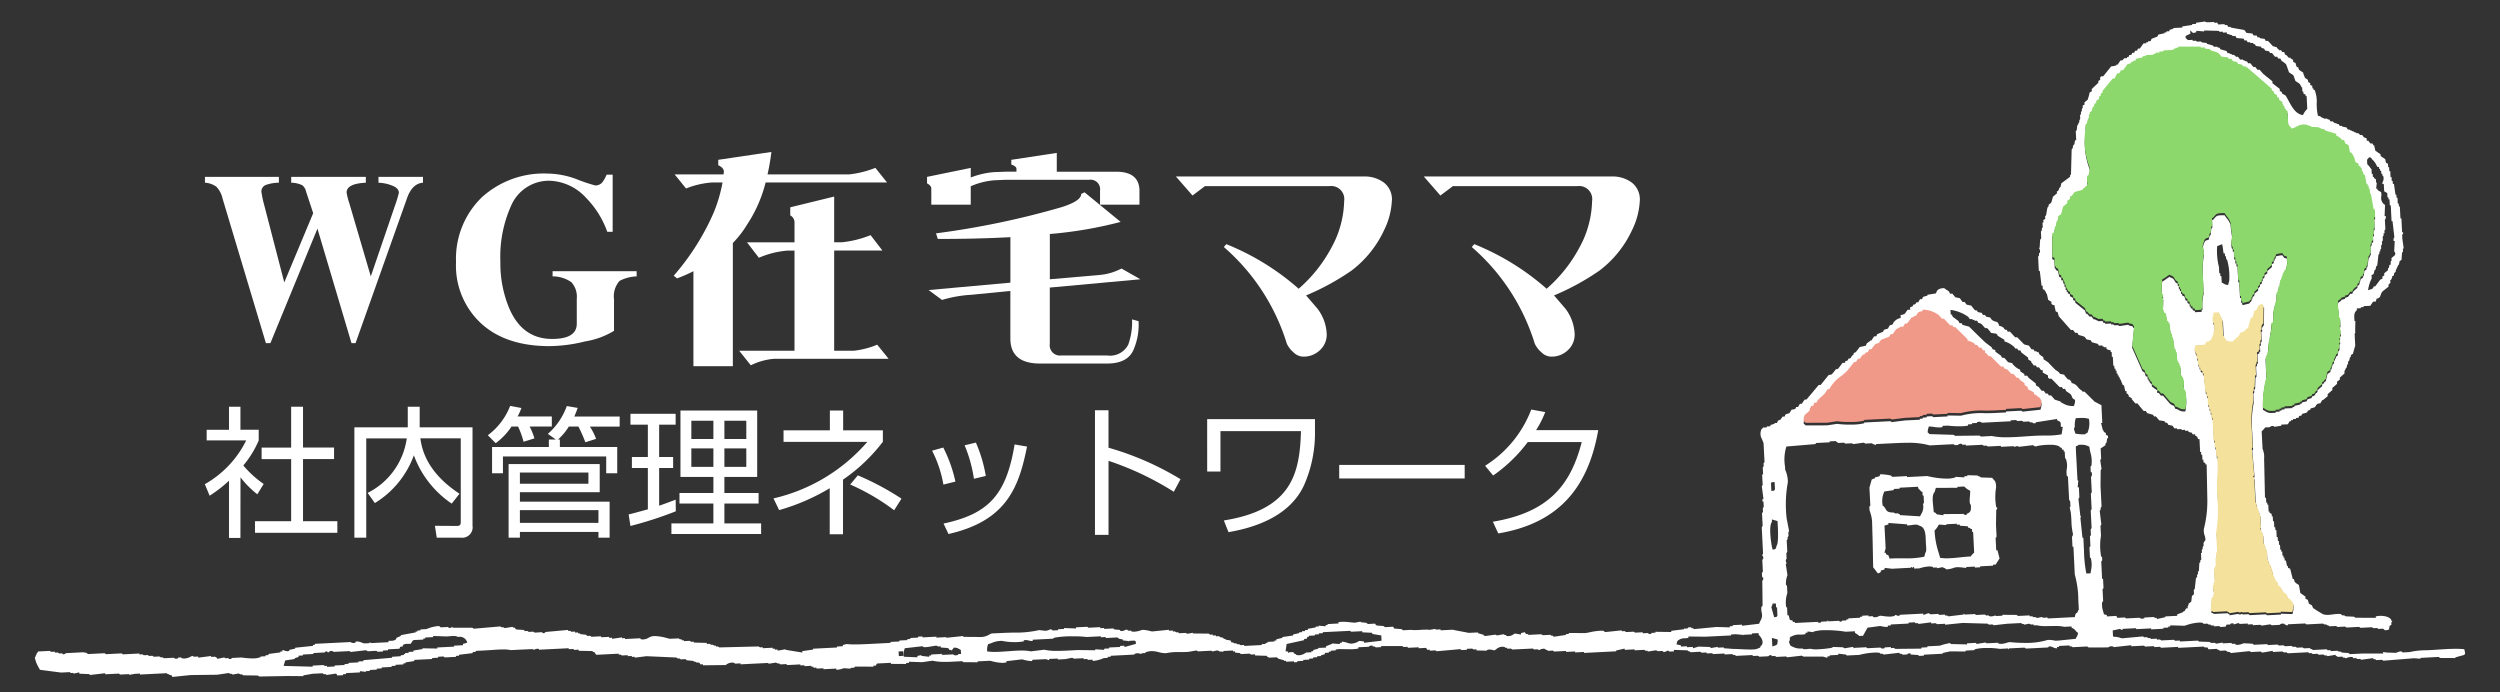<svg id="logo" xmlns="http://www.w3.org/2000/svg" xmlns:xlink="http://www.w3.org/1999/xlink" width="260" height="72" viewBox="0 0 260 72">
  <rect x="0" y="0" width="260" height="72" fill="#333333" stroke="none"/>
  <defs>
    <clipPath id="clip-path">
      <rect id="長方形_5848" data-name="長方形 5848" width="260" height="72" fill="none"/>
    </clipPath>
  </defs>
  <g id="グループ_3021" data-name="グループ 3021" clip-path="url(#clip-path)">
    <path id="パス_63229" data-name="パス 63229" d="M46.45,21.123q-1.166.093-1.7,1.725L39.435,37.811h-.42L35.473,25.9l-4.894,11.91h-.466L25.614,22.8a2.627,2.627,0,0,0-.652-1.259,2.278,2.278,0,0,0-1.189-.42v-.606h7.692v.606a4.265,4.265,0,0,0-1.282.21.719.719,0,0,0-.513.886,10.548,10.548,0,0,0,.28,1.281l2.074,7.995,3.007-7.2-.745-2.26a1.1,1.1,0,0,0-.4-.653,2.757,2.757,0,0,0-1.141-.256v-.606h7.761v.606q-2.005.093-2,1.027a6.85,6.85,0,0,0,.279,1.095l2.237,7.621,2.5-7.318a12.575,12.575,0,0,0,.419-1.375c0-.326-.248-.582-.746-.769a4.248,4.248,0,0,0-1.374-.28v-.606H46.45Z" transform="translate(-2.459 -2.122)" fill="#fff"/>
    <path id="パス_63230" data-name="パス 63230" d="M71.684,30.825a4.145,4.145,0,0,0-1.772.466,2.4,2.4,0,0,0-.583,1.911v3.287a8.315,8.315,0,0,1-3.006,1.1,15.751,15.751,0,0,1-3.705.49q-4.663,0-7.249-2.494a8.179,8.179,0,0,1-2.47-6.246,8.892,8.892,0,0,1,2.68-6.735,9.578,9.578,0,0,1,6.828-2.471,8.838,8.838,0,0,1,3.147.63,17.049,17.049,0,0,0,1.817.605.935.935,0,0,0,.747-.326,3.825,3.825,0,0,0,.442-.793h.629v5.943h-.559a9.685,9.685,0,0,0-2.214-3.542,5.378,5.378,0,0,0-3.8-1.772,4.279,4.279,0,0,0-3.962,2.54,12.948,12.948,0,0,0-1.143,5.873,12.168,12.168,0,0,0,.862,4.708q1.352,3.334,4.521,3.333,2.563,0,2.563-1.585V33.156a2.258,2.258,0,0,0-.559-1.725,3.393,3.393,0,0,0-1.958-.606v-.536h8.74Z" transform="translate(-5.472 -2.082)" fill="#fff"/>
    <path id="パス_63231" data-name="パス 63231" d="M99.127,19.286l1.21,1.516H87.707a14.111,14.111,0,0,1-1.912,4.357A10.451,10.451,0,0,1,84.3,27.094V39.912H80.2V30.031a15.681,15.681,0,0,1-1.7.746L78.15,30.5a25.416,25.416,0,0,0,4.173-6.6,15.893,15.893,0,0,0,.907-3.1H82.158a8.9,8.9,0,0,0-2.726.628l-1.188-1.469h5.1a1.322,1.322,0,0,1,.024-.279c0-.264-.2-.49-.584-.676v-.559l5.523-.817a21.512,21.512,0,0,1-.4,2.331h8.506a10.159,10.159,0,0,0,2.7-.676m-.49,6.992,1.235,1.608H94.838V38.3h2.051a8.766,8.766,0,0,0,2.424-.629l1.188,1.469H88.569a6.679,6.679,0,0,0-2.4.676L84.957,38.3h5.756V27.887h-.724a9.259,9.259,0,0,0-2.982.746l-1.236-1.608h4.942V24.9a.841.841,0,0,0-.442-.676v-.84l4.567-1.118v4.754h.817a11.019,11.019,0,0,0,2.983-.746" transform="translate(-8.084 -1.824)" fill="#fff"/>
    <path id="パス_63232" data-name="パス 63232" d="M121.029,17.736v1.957h6.176q2.329,0,2.423,1.865V23.12h-4.1V21.651a.989.989,0,0,0-1.118-1.119h-8.694l-1.095.047a7.519,7.519,0,0,0-2.541.629V23.12h-4.1V21.441q0-.3-.444-.536v-.676l4.546-.932v1a8.408,8.408,0,0,1,2.4-.559l1.235-.047h1.119v-.3c0-.171-.179-.319-.536-.444v-.49Zm2.89,4.1,3.752,3.077a42.851,42.851,0,0,1-7.364,1.258V30.88l5.1-.443a6,6,0,0,0,2.354-.676l1.958,1.119-9.416.862v5.849a1.071,1.071,0,0,0,1.211,1.213h4.754a2.126,2.126,0,0,0,2.19-1.119,6.942,6.942,0,0,0,.4-2.634l.676.186a6.437,6.437,0,0,1-.444,2.774q-.559,1.631-2.82,1.631h-6.992q-3.076,0-3.076-2.61V32.092l-4.055.4a13.266,13.266,0,0,0-3.053.536L107.7,32l8.506-.769V26.5q-3.449.187-7.551.186l-.186-.583a86.908,86.908,0,0,0,12.981-2.7q2.121-.651,2.12-1.4Z" transform="translate(-11.124 -1.835)" fill="#fff"/>
    <path id="パス_63233" data-name="パス 63233" d="M158.867,22.913a7.684,7.684,0,0,1-.793,3.1,11.194,11.194,0,0,1-3.4,4.242,25.783,25.783,0,0,1-4.732,2.587l1.166,1.352a4.635,4.635,0,0,1,.979,2.68,2.171,2.171,0,0,1-.676,1.632,2.431,2.431,0,0,1-1.795.7,1.469,1.469,0,0,1-.978-.443,2.688,2.688,0,0,1-.7-.909,21.708,21.708,0,0,0-6.548-10.045l.255-.3a26.031,26.031,0,0,1,7.527,4.638,14.994,14.994,0,0,0,3.4-4.265,10.466,10.466,0,0,0,1.33-4.848,1.36,1.36,0,0,0-1.516-1.561H139.429l-1.3.978-1.726-1.98h19.555a3.323,3.323,0,0,1,2.1.652,2.216,2.216,0,0,1,.816,1.795" transform="translate(-14.11 -2.117)" fill="#fff"/>
    <path id="パス_63234" data-name="パス 63234" d="M187.629,22.913a7.67,7.67,0,0,1-.793,3.1,11.185,11.185,0,0,1-3.4,4.242,25.74,25.74,0,0,1-4.731,2.587l1.166,1.352a4.641,4.641,0,0,1,.979,2.68,2.174,2.174,0,0,1-.676,1.632,2.431,2.431,0,0,1-1.795.7,1.473,1.473,0,0,1-.979-.443,2.7,2.7,0,0,1-.7-.909,21.7,21.7,0,0,0-6.549-10.045l.256-.3a26.049,26.049,0,0,1,7.528,4.638,15.04,15.04,0,0,0,3.4-4.265,10.473,10.473,0,0,0,1.328-4.848,1.359,1.359,0,0,0-1.514-1.561H168.191l-1.305.978-1.725-1.98h19.555a3.321,3.321,0,0,1,2.1.652,2.216,2.216,0,0,1,.815,1.795" transform="translate(-17.086 -2.117)" fill="#fff"/>
    <path id="パス_63235" data-name="パス 63235" d="M27.463,60.828h-1.19v-5.95a13.78,13.78,0,0,1-2.013,1.557l-.5-1.2a10.622,10.622,0,0,0,4.305-4.554H23.951v-1.1h2.322V47.179h1.19v2.395h1.9V50.69a10.252,10.252,0,0,1-1.6,2.6,10.613,10.613,0,0,0,2.117,1.925l-.661,1.072a9.891,9.891,0,0,1-1.749-1.764Zm6.509-13.649v4.245H37.2v1.2H33.972v6.465h3.57v1.2H28.976v-1.2h3.761V52.629H29.666v-1.2h3.071V47.179Z" transform="translate(-2.458 -4.881)" fill="#fff"/>
    <path id="パス_63236" data-name="パス 63236" d="M46.661,47.179H47.9v2.145h5.495V59.55a1.086,1.086,0,0,1-1.22,1.249h-2.5l-.192-1.235,2.277.015c.192,0,.412-.015.412-.382V50.47h-4.2c.162,1.218.72,3.556,4.069,5.759l-.808,1.028a10.338,10.338,0,0,1-3.938-5.025A9.672,9.672,0,0,1,43.238,57.2l-.749-1.058a7.5,7.5,0,0,0,4.069-5.671H42.343V60.8H41.108V49.324h5.553Z" transform="translate(-4.253 -4.881)" fill="#fff"/>
    <path id="パス_63237" data-name="パス 63237" d="M63.243,48.183v1.043H60.936a7.445,7.445,0,0,1,.5,1.235l-1.131.352a8.98,8.98,0,0,0-.574-1.587h-.676a6.883,6.883,0,0,1-1.645,1.734l-.823-.823a6.886,6.886,0,0,0,2.322-3.055l1.175.221a7.015,7.015,0,0,1-.4.881Zm.838,2.395v.778h5.965v2.734H68.9V52.341H58.16v1.748H57.029V51.356h5.906v-.778h.719l-.823-.587A6.884,6.884,0,0,0,64.8,47.1l1.131.191a9.464,9.464,0,0,1-.352.9H70.3v1.043H67.2a6.2,6.2,0,0,1,.646,1.278l-1.117.353a14.155,14.155,0,0,0-.72-1.632h-1a5.859,5.859,0,0,1-1.131,1.352Zm4.143,2.557v2.923h-8.3v.985h9.33v3.747h-1.16v-.6h-8.17v.6H58.748V53.135Zm-8.3,2.041h7.126v-1.16H59.922Zm0,4.07h8.169V57.923H59.922Z" transform="translate(-5.854 -4.87)" fill="#fff"/>
    <path id="パス_63238" data-name="パス 63238" d="M77.827,58.1a39.465,39.465,0,0,1-4.717,1.528l-.19-1.2c.513-.117,1.322-.353,2-.529V53.6h-1.66V52.455h1.66V49.091H73.11V47.96h4.7v1.131H76.094v3.365h1.454V53.6H76.094v3.922c.719-.25,1.174-.426,1.719-.632ZM86.29,47.622v6.905h-3.41V56.2h3.557V57.29H82.881v2.071H86.7v1.1H77.37v-1.1h4.365V57.29H78.209V56.2h3.527V54.527H78.311V47.622Zm-4.554,1.057H79.443v1.9h2.292Zm0,2.88H79.443v1.924h2.292Zm3.423-2.88H82.881v1.9h2.278Zm0,2.88H82.881v1.924h2.278Z" transform="translate(-7.543 -4.926)" fill="#fff"/>
    <path id="パス_63239" data-name="パス 63239" d="M96.954,60.492H95.573V55.7a21.663,21.663,0,0,1-5.26,2.277l-.587-1.218a18.314,18.314,0,0,0,9.756-5.878H90.77v-1.2h4.819V47.622h1.381v2.057H101.1v1.19a17.867,17.867,0,0,1-4.144,3.938Zm5.319-2.5a22.454,22.454,0,0,0-4.57-2.674l.793-.956a28.439,28.439,0,0,1,4.541,2.424Z" transform="translate(-9.282 -4.926)" fill="#fff"/>
    <path id="パス_63240" data-name="パス 63240" d="M109.3,55.706a12.485,12.485,0,0,0-1.176-3.526l1.161-.324a14.457,14.457,0,0,1,1.263,3.541Zm.014,4.055c4.7-1.014,6.523-2.983,7.39-8.228l1.293.221c-.852,4.216-2.1,7.713-8.168,9.095Zm3.159-4.658a14.33,14.33,0,0,0-.969-3.482l1.174-.279a14.625,14.625,0,0,1,1.029,3.467Z" transform="translate(-11.185 -5.311)" fill="#fff"/>
    <path id="パス_63241" data-name="パス 63241" d="M128.422,47.589v3.894a30.577,30.577,0,0,1,7.492,3.276l-.7,1.308a30.9,30.9,0,0,0-6.788-3.218v7.7h-1.411V47.589Z" transform="translate(-13.139 -4.923)" fill="#fff"/>
    <path id="パス_63242" data-name="パス 63242" d="M151.243,48.621v1.191a13.445,13.445,0,0,1-1.132,5.671c-1.41,3.072-4.774,4.364-7.86,4.892l-.484-1.218c7.154-1.132,7.889-5,8.021-9.286h-8.375v4.2h-1.381V48.621Z" transform="translate(-14.486 -5.03)" fill="#fff"/>
    <rect id="長方形_5846" data-name="長方形 5846" width="13.048" height="1.411" transform="translate(139.278 48.351)" fill="#fff"/>
    <path id="パス_63243" data-name="パス 63243" d="M184.038,49.651c-1.072,6.1-4.216,9.7-10.4,10.74l-.559-1.218c5.922-.985,8.111-3.923,9.243-8.287h-5.613a15.622,15.622,0,0,1-3.6,3.482l-.837-1.014a11.907,11.907,0,0,0,4.8-5.848l1.455.264a10.565,10.565,0,0,1-.955,1.881Z" transform="translate(-17.821 -4.914)" fill="#fff"/>
    <path id="パス_63244" data-name="パス 63244" d="M18.245,70.471l-.093-.008-.068,0-.142-.1-.068,0-.143-.094-2.753.138,0-.1-.55.028-.58.11,0-.082-.93.046-.144-.1-1.413.074-.008-.112-1.564.182-.108-.09-1.013-.042-.005-.138-.615.134,0-.082-.313.02-.008-.1-.958.047-2.2-.287c-.039-.075-.079-.151-.119-.226a3.089,3.089,0,0,1-.409-1.051l.086-.133,0-.065.1-.145,0-.1.084-.051.062-.134,1.226-.061.138.1.38-.019.009.1.3-.013.141.1.3-.016.1.1h.011a.327.327,0,0,0,.284-.117l1.79-.09.379.059v.025l.145.1,1.72-.087.145.1,1.621-.082.138.1,1.722-.086,0,.1.308-.015.146.094.482-.022,0,.1.412-.023.142.1.585-.026v0l.148.094.169-.011.144.1,1.043-.051a.268.268,0,0,0,.221.1l.1-.013.115-.023,0-.083.342-.018,0,.072.1.023a.962.962,0,0,0,.209.022,1.452,1.452,0,0,0,.641-.186,1.045,1.045,0,0,1,.231-.094l.032.05.126.042.412-.019.009.117,1.331-.171,0,.093.416-.022.141.1.07,0,0,.126.745-.147.117.081.3-.014.1.1h.012a.328.328,0,0,0,.282-.116l.964-.048.136.018a8.928,8.928,0,0,0,1.027.079,2.316,2.316,0,0,0,.74-.1l.1-.033,0-.068.513-.024,0-.106.311-.019-.005-.112,1.234-.165,0-.092.207-.009-.006-.131a.316.316,0,0,1,.041,0,.614.614,0,0,1,.216.052.763.763,0,0,0,.259.06l.1-.013.108-.026,0-.1.612-.134,0-.09,1.859-.194-.009-.1.205-.013-.005-.1,3.725-.186a.415.415,0,0,0,.273.1.592.592,0,0,0,.134-.016l.108-.03,0-.1a.87.87,0,0,1,.153-.014,1.274,1.274,0,0,1,.485.119,1.525,1.525,0,0,0,.229.077l.171,0,.415-.02,0-.1a.086.086,0,0,1,.059.035l.025.009.093.047,1.794-.091-.012-.13a1.525,1.525,0,0,1,.249-.017.857.857,0,0,0,.5-.117l.113-.2L42.1,66.4l0-.087,1.542-.286-.006-.085.2-.009v-.1l.309-.018,0-.1.588-.03.143-.046A3.755,3.755,0,0,1,46,65.367c.042,0,.081,0,.118.005V65.4l.143.1.793-.039.007.1H47.2a.337.337,0,0,0,.216-.086.225.225,0,0,1,.061-.037l.008.1,2.064,0v.012l.149.091,2.748-.237.139.093.18-.011V65.5l.149.078.788-.127.127.084.121-.007.062.112.12.084.81.05.005.117.312-.018.143.1.48-.024.144.1L56.818,66l.007.1.2,0,.1-.079.022-.038,2.345-.214,0,.1.209-.009.143.1.377-.019,0,.107.311-.02.005.106.209-.013.006.081.62.072v.021l.144.1.275-.014.142.1,1-.049.01.1.819-.042,0,.1.312-.012.009.116,1.023-.152,0,.091.308-.017,0,.1,1.576-.079.081.1a.988.988,0,0,0,.208.024,1.248,1.248,0,0,0,.628-.2.918.918,0,0,1,.16-.08,1.369,1.369,0,0,1,.48-.074,5.387,5.387,0,0,1,1.293.226l.229.057.932-.04.143.1.172-.008.005.107.21-.016.008.1.613-.03.143.1.278-.011.007.091,1.345.035.009.112.306-.014.139.1.175-.005.146.094.169-.009,0,.1.212-.009.137.1,4.1-.1,0,.009.143.087.281-.013.007.1,1.027-.049,0,.108.211-.013.008.1.3-.012,0,.122.823-.147v.058l1.746.285-.012-.149,1.129-.16,0-.092,2.484-.125-.008-.1.614-.031,0-.128.4-.1a6.91,6.91,0,0,0,.843.039c.622,0,1.312-.037,1.951-.07l1.762-.091,0-.1.927-.046,0-.1.825-.042,0-.1.311-.02-.005-.1.817-.042,0-.1.451-.022,0,.1,1.449-.074.009.1.923-.048V66.5l.15.082,1.71-.181.008.088,1.886.016a1.758,1.758,0,0,0,.794-.242,2.235,2.235,0,0,1,.271-.129l1.3-.058c.3-.015.625-.022.958-.03a11.036,11.036,0,0,0,2.682-.261l.437.051.239.021a.981.981,0,0,0,.314-.082.668.668,0,0,1,.274-.07h.008l0,.021.143.1.55-.028,0-.1.62-.033,0-.091,1.249.042-.01-.116,1.169-.058.143.1,1.206-.062.009.107.408-.022,0,.1.95-.05.1.1.611.057.008.1.13.015a.681.681,0,0,0,.312-.077.679.679,0,0,1,.27-.078v.021l.146.1.274-.015,0,.068.1.026a.914.914,0,0,0,.205.022,2.464,2.464,0,0,0,.734-.154.653.653,0,0,1,.212-.037,3.827,3.827,0,0,1,.792.136l.131.031,1.755-.177.008.1.408-.022,0,.1.207-.01v0l.146.1.169-.009.142.1.687-.035v.021l.163.072.562-.107.007.074,1.65.017v.007l.141.1.279-.011,0,.1.316-.015.007.1.33-.02.087.1.311.061,0,.03.141.1.091-.005.093.094.455.065.125.222.155-.011.138.1.175-.008.143.1.172-.009.141.1.381-.02,0,.1,1.829-.092-.008-.1.411-.02,0-.1.2-.011,0-.1.721-.039,0-.1.2-.011,0-.125.613-.134,0-.093,1.129-.16,0-.112.616-.134,0-.083.31-.016-.008-.1.316-.016-.009-.1.3-.014,0-.12.819-.146,0-.085.316-.016-.007-.081.723.064-.005-.121.212-.011-.009-.1.41-.018v-.005l.729-.035-.011-.131a2.022,2.022,0,0,1,.481-.049,7.268,7.268,0,0,1,.762.055c.183.021.349.039.476.04l.59-.11,0,.059.624.072,0,.023.143.094.741-.039.066.116.116.082.709.052v.016l.142.1.846-.044.11.191.779.06,0,.017.143.1.806-.042a3.429,3.429,0,0,0,.427.024c.2,0,.412-.013.615-.026s.378-.022.55-.022a2.109,2.109,0,0,1,.365.025l.611-.11,0,.087.52-.031.009.1,1.267-.063c.209.055.507.108.806.165s.591.107.83.164l.96-.045.07.092.535.149,0,.051.155.082,1.085-.144v.005l.157.075.692-.121.118.081.1-.005.074.093a.722.722,0,0,0,.2.028.985.985,0,0,0,.533-.191.69.69,0,0,1,.154-.082l.468.078.165.023-.005-.151.4-.09.108.189.152-.009.14.1,1.306-.066.143.1.793-.04.145.1.171-.008,0,.116,1.307-.195-.007-.091.308-.012,0-.1,1.719.009c.144-.018.3-.049.47-.084a6.269,6.269,0,0,1,1.189-.162,1.759,1.759,0,0,1,.267.019l0,.035.152.088,1.707-.18,0,.091.313-.012.143.1.791-.04.143.1.794-.039.008.108.515-.03.135.1.244-.011,0-.1.412-.022,0-.094,1.655.021,0-.122,1.337-.169V65.6a.381.381,0,0,0,.162.035.533.533,0,0,0,.145-.022l.1-.028,0-.077.348-.019,0,.107.211-.014.008.108,2.4-.229,1.376.043,0-.112.307-.021,0-.1.966-.048.009.112,1.764-.207.124-.287a1.063,1.063,0,0,0,.142-.909,2.086,2.086,0,0,1-.024-.57l.023,0,.1-.137q-.011-1.279-.03-2.56l.1-.138-.01-.238-.106,0-.023-.448.1-.142-.06-1.209.1-.138,0-.1a.38.38,0,0,0-.085-.212.211.211,0,0,1-.037-.057h.012l.088-.145-.136-2.753h.007l.087-.145-.066-1.31.1-.142-.019-.375.1-.145-.029-.555-.1.009-.013-.244.115-.013-.174-1.341.088-.126-.055-1.1.1-.005-.037-.717h.012l.085-.149-.013-.281.1-.14-.1-1.96a4.155,4.155,0,0,0-.173-.436,1.092,1.092,0,0,1-.018-1.054l.01,0c.038,0,.1-.089.14-.145l.129.009.242-.013,0-.1.364-.02.04-.136.414-.125-.005-.074.257-.01.1-.24.252-.1.154-.205.065-.11.221-.009.1-.232.4-.121.221-.364.2-.025.194-.057.082-.193.2-.007.188-.322.2-.011.29-.43.2-.009,1.269-1.513.207-.007.819-1.018.337-.081.3-.366.122-.17.136-.007.108-.054.447-.594.279-.013-.005-.136-.094.03.356-.14.083-.186.125-.007.106-.066.155-.257.062-.005.1-.139-.005-.108.213-.083.417-.542.631-.138.121-.277.044-.009.272-.2,0-.044.139-.009.287-.428.226-.012.09-.217.62-.258.09-.2.4-.119.22-.369.047.014.239-.093.085-.189a1.191,1.191,0,0,1,.649-.45l.106-.03L198.074,33c0,.013.015.018.037.018a.6.6,0,0,0,.148-.031.783.783,0,0,0,.266-.11l.275-.4.278-.012-.012-.247.265-.107.082-.184.138-.007.1-.082.059-.131.2-.013.189-.32.212-.011.1-.23L200.87,31l0-.088.88-.143.12-.282c.188-.172.272-.233.735-.27a1.626,1.626,0,0,0,.283.2,1.592,1.592,0,0,1,.219.149l.026.064.1.173.224-.011.3.36.067.031.417.084.23.324.042.051.091.026.134-.009.208.282.471.094.366.45.045.049L206,32.53l.06.108.106.088c.12.021.238.044.356.07l.124.222.207-.013.069.123.1.074.367.07.189.257a1.19,1.19,0,0,0,.4.18c.168.046.238.064.334.361l.023.075.078.017a.793.793,0,0,1,.389.193l.038.028.005.075.144.1.13-.009.059.128.043.075.226-.013.549.6.208-.011.722.742a3.559,3.559,0,0,0,.49.123l.251.352.044.05.188-.008.114.2.152-.005.146.1.108-.005.083.213.2.163.224.149.011.208.485.326c.23.247.486.509.742.772l.394.268,0,.039.109.124.418.082.1.158.306.345.136-.009,0,.028.042.037a1.045,1.045,0,0,0,.108.081.441.441,0,0,1,.07.158l.025.077.081.015a.97.97,0,0,1,.556.394,2.708,2.708,0,0,0,.244.256l.042.037.056,0,.05.059.042.073.122.066.145-.009,1.048,1.042.706.364.092,1.848-.13.009.2.786.077-.007.008.156.212.091.012.209.21.091.013.212-.1.094-.062.41-.026,0-.094.143.007.126-.5.334.053,1.082-.013,0-.08.151.134.906-.087.1-.019,1.656.108,2.145-.1.138.007.17h-.01l-.086.154.167,1.413-.089.129.051,1.032a6.216,6.216,0,0,0,.007,2.1l.031.1h.074l.016.343-.1.147.089,1.8.1-.009.047.954-.1.151.063,1.227-.1.082a2.107,2.107,0,0,0,.108,1c.021.073.071.275.071.275s.229.059.3.081l.012.143.975-.053.114.2.775-.039.142.1,1.383-.072a.391.391,0,0,0,.267.1.522.522,0,0,0,.136-.02l.107-.028,0-.077.966-.048v0l.143.09.175-.009.011.128.878-.193,0-.082,1.24-.059-.006-.139-.1.031.709-.274-.005-.063.074,0,.1-.067.152-.259.166-.012-.01-.2.1-.142-.007-.134.269-.2.026-.072.065-.553.148-.086.061-.123-.02-.4.1-.1c.043-.381.086-.758.13-1.136l.022,0,.1-.14-.01-.176.1-.138-.01-.195.1-.107.048-.807h.012l.1-.145-.01-.176.1-.008-.034-.72.1-.005-.013-.3.1-.145-.009-.169.1-.144-.013-.273.1-.149,0-.068.073,0,.019-.109a1.091,1.091,0,0,0-.07-.432,1.625,1.625,0,0,1-.09-.689,11.762,11.762,0,0,0,.36-3.264l-.067-3.454-.108.009,0-.061-.081-.123-.14-.061-.01-.263-.1.008-.024-.516-.1.005-.016-.3-.1,0c-.022-.4-.066-1.343-.066-1.343l-.139.007.031.093-.134-.347-.061-.035-.131-.058-.011-.154-.256.013-.113-.2-.154.007-.142-.1-.07.005,0-.1-.314.015-.013-.108s-.242.018-.3.02v-.007l-.144-.09-.381.022-.007-.1-.266.011-.21-.282-.429-.086-.023-.072-.028-.049-.091-.084-.221-.059-.009-.119-.576-.088-.342-.41-.192.009-.1-.175-.627-.177-.127-.224-.222.01c-.239-.283-.663-.8-.663-.8l-.205.012-.333-.4-.032,0-.006-.14-.319-.193-.009-.132-.082-.117-.133-.06-.013-.25-.126,0-.133-.608h-.11l-.064-.134-.184-.472h-.066l-.009-.212-.1.009-.013-.2h-.1l-.01-.2-.1,0-.017-.3h-.1l-.009-.216-.106.009-.02-.316-.1.01-.048-.93-.1.007-.023-.506h-.091a.459.459,0,0,0-.019-.1l-.021-.085-.085-.018a.663.663,0,0,1-.342-.14l.022-.018-.005-.138-.208.009-.142-.1-.072.005-.01-.1-.359.019-.1-.177-.628-.175-.117-.209-.428-.082-.191-.257-.18-.081-.468-.13-.126-.228-.22.013-.221-.3-.215.011-1.271-1.438-.116-.417-.205-.089-.144-.665-.118.008a.72.72,0,0,1-.19-.129l.01-.037-.01-.174-.33-.2-.146-.664h-.081l-.009-.21-.107.005-.008-.156-.21-.091-.019-.368-.113.011-.182-1.543-.1.007-.074-1.479.1-.147-.011-.2.094-.074a.6.6,0,0,0-.084-.47l.063-.074.048-.808h.015l.1-.147-.033-.693.1-.143-.01-.175.1-.138-.025-.48.1-.005-.014-.261.2-.116-.015-.281.1-.089.142-.823h.03l.1-.149-.007-.132.2-.152.088-.1.167-.59.414-.343-.009-.191.113-.065.08-.093.061-.217h.007l.123-.11.074-.368.915-.676-.005-.143.1-.133.07-2.583.1-.1.058-.311.126-.117.062-.41.127-.011-.048-.94.1-.1.058-.507.018,0,.1-.143,0-.072.1-.143-.009-.163h.008l.09-.149-.019-.377.1-.146-.01-.177.1-.14-.009-.18.1-.134-.011-.224.2-.112-.013-.224.343-.287.118-.389.084-.359.223-.123-.011-.231.693-.656-.009-.184.2-.114-.013-.237.117-.129.213-.011.819-1.023.291-.041.253-.065,0-.077.137-.006.291-.431.195-.009.195-.217.288-.013,0-.107.154-.006.092-.212.206-.012.091-.211.206-.009.094-.213.2-.007.041-.079.058-.134.191-.009.386-.537.283-.013-.009-.1.2-.009,0-.1.256-.009.106-.243.609-.237.088-.2.657-.147,0-.082.213-.008-.009-.106.308-.01-.006-.137.406-.122,0-.074.935-.049-.009-.116,1.026-.154,0-.09.411-.021-.005-.117.93-.131a.412.412,0,0,0,.267.082l.7-.034.009.1L231,2.6l.111.2.671-.035,0,.1.139,0,.123-.005.116.2.255-.014,0,.077,1.415.252.226.3.614.07.091.165.114.046.224-.011.116.2.175-.009.094.1.455.065.12.219.223-.013.14.145.369.4.224.073.178.037.04.094c.051.039.2.187.2.187l.044.044.18-.011.11.2.2-.011.117.3.1,0,.21.238.043.057.17-.007.038.077.256.152.01.219.234.1.12.4.195.087,0,.1.063.134.43.288.006.087.178.459.315.215.013.224.21.091.009.21.212.091.012.254.1,0,.008.134.137.067a3.258,3.258,0,0,1,.2,1.365,6.083,6.083,0,0,0,.108,1.2l.017.081.3.085,0,.039.142.093.069-.005.142.1.277-.013.142.1.121-.007.114.207.21-.016.2.158.043.04.123-.007.148.1.131-.007.029.074.042.074.117.053.173-.009.005.074.458.091.12.219.163-.006.138.1h.068l.146.093.07,0,.138.1h.065l.149.091.148-.005.215.193.192-.009.179.241.192.084.1.028.015.26.146-.02.24.3.194-.009.116.2.07-.005.121.551.556.4L248,16.42l.005.066.483.325.018.162.07.228.193.088.016.356h.1l.02.41h.1l.031.623.1-.007.022.4h.1l.013.308.118,0,.159,1.124h.092l.017.316.1-.007.031.616.1,0,.015.3h.1l.062,1.247.1-.009.073,1.448.1-.008.006.136-.1.143.019.413.143,1-.089.007.014.322-.1.109-.057.758-.192.11-.075.373-.029,0-.1.14,0,.065-.1.143,0,.081-.1.133.008.149-.2.215.008.181-.2.116.007.149h-.007l-.09.145,0,.072-.1.008.015.284-.2.213.009.195q-.324.254-.641.509a1.4,1.4,0,0,0-.188.378.442.442,0,0,1-.354.354l-.072.024-.018.075a1.264,1.264,0,0,0-.025.142l-.035.042-.015.028-.264.014-.29.428-.694.033.008.1-.3.017,0,.1-.413.021.007.175c-.292.263-.293.481-.258,1.014l.007.128h.091q-.012.584-.022,1.172H245.4l-.1.149.06,1.237-.113.384-.131.464-.159.091-.061.121.005.091-.1.089-.061.316-.03,0-.1.138.009.2-.093.082-.062.309-.03,0-.1.145,0,.069-.1.143.013.243-.495.441.01.2-.3.224.013.217-.5.435.01.208-.5.439.013.205-.4.329,0,.035-.07,0-.112.065-.173.3a1.706,1.706,0,0,0-.348.088l-.2.268-.04.065-.461.138.005.11-.066.03-.2.078-.077.178-.251.085-.266.069-.088.194-.209.013-.091.208-.258.013,0,.1-.31.018,0,.1-.2.013,0,.1-.142.007-.19.318-.685.035.006.117-.755.114,0-.07-.134-.013a.337.337,0,0,0-.273.086l-.03.033-.482.025-.055.072a2.043,2.043,0,0,1-.266.287l-.046.044.091,1.817a2.079,2.079,0,0,1,.163,1.007c0,.123,0,.237.007.333l.082,3.751.107,0,.027.516.1-.005.009.207.1-.005.037.72.1,0,.005.152.213.094.012.257.1-.005.026.518.1-.006.03.625.1-.009.018.312.1-.009.038.73.1-.01.022.417.1-.009.021.417.1-.011.024.506h.1l.009.207.1,0,.021.408h.1l.008.213.1-.008.019.313.125-.011.122.558.093.037.007.168.228.1.27,1.063.108,0,.1.308.135.126.3.2.143.823s.369.259.53.378l.013.228.23.1.123.4.311.184.117.27.449.3.568.34a1.338,1.338,0,0,0,.474.079,4.335,4.335,0,0,0,.575-.053,4.7,4.7,0,0,1,.582-.05,1.832,1.832,0,0,1,.273.021l0,.035.145.1.175-.009.126.1.909.046v.014l.139.092,2.115.007-.009-.14a2.038,2.038,0,0,1,.525-.066c.529,0,1,.187,1.087.436l.035.1.069-.007,0,.029-.1.147.013.226-.183.1-.077.4-.1.025a.812.812,0,0,1-.227.042.549.549,0,0,1-.143-.02l0-.042-.147-.1-.479.024-.145-.094-.378.019-.143-.1-1.2.061v-.009l-.145-.089-1.31.068-.141-.1-.79.04-.146-.1-.685.033-.145-.1h-.069l-.145-.1-.17.009-.143-.094-1.72.087-.143-.1-1.79.089.005.1-.134.005V65.3l-.146-.09-.071.005-.005-.072-.115-.026-.093-.009a.4.4,0,0,0-.3.133l-.834.042,0-.013-.152-.084-.88.134-.14-.084-.791.04,0-.1-.517.028,0-.1-.848.042-.1-.092H233.3a.765.765,0,0,0-.29.059,1.122,1.122,0,0,1-.3.075l-.005-.108-.274.015-.073.106-.387.019-.092.212-.605.032-.008-.1-.612.03-.005-.1-.314.013-.008-.1-.2.006-.143-.1-.4.021-.081-.1A1.531,1.531,0,0,0,229.16,65a5.063,5.063,0,0,0-1.382.28l-.2.058-.3-.014-1.152-.033,0,.116-.212.013.009.1-.516.026,0,.1-1.273.063-.005-.1-1.55.077-.008-.1-1.4.07,0,.1-.139,0v-.024l-.164-.068-.729.16.031.618.136.042a1.836,1.836,0,0,1,.6.1c.068.022.133.042.2.058l2.177-.2.134.093.277-.016.141.1.171-.008.144.094.585-.028,0,.1.31-.016.144.1,1.306-.065.144.1.483-.024.008.1,1.865-.093.119.1,1.118.039v.011l.143.094.377-.019v.017l.16.077.664-.117,0,.086.932-.048.009.1.327-.017.08.092a.809.809,0,0,0,.206.027,1.283,1.283,0,0,0,.452-.1.949.949,0,0,1,.214-.065l.888.046v.011l.143.1,1.413-.068.009.1,1.027-.055.144.1.483-.024.142.1.689-.037.142.1.277-.013.14.1.582-.03.15.1.585-.03.141.1.067,0,.146.1,1.416-.072.137.1.278-.013.008.1.715-.037v.007l.145.087.189-.008.108.1.707.053v.015l.146.1,1.24-.062,2.219-.005-.018-.154.373.055.932.028a.768.768,0,0,0,.2-.057,1.078,1.078,0,0,1,.382-.1h.014v.023l.14.094.724-.037a7.583,7.583,0,0,1,1.694-.189l.365-.015c.287-.014.588-.033.894-.055.62-.042,1.258-.082,1.846-.082a8.243,8.243,0,0,1,.879.04,1.765,1.765,0,0,1,.089.463l-.09.133-.924.254,0,.071-1.593-.009v-.007l-.138-.1-1.9.1.005.086c-.223-.016-.447-.031-.672-.051l-3.185.257-.141-.092-.591.031-.132-.1-.178.006-.01-.114-1.244.169-.124-.088-.28.016-.141-.1-.3.016L245.1,68.6a.664.664,0,0,0-.169-.02,1.378,1.378,0,0,0-.473.108c-.029.011-.059.022-.087.03l-.134-.08-.174.008-.007-.1-.511.024-.147-.1-.068,0-.005-.119-.839.145-.124-.081-.169.009-.142-.1-.485.024-.142-.1-.485.026-.139-.1-.278.013-.008-.1-2.163.11-.143-.1-.273.012-.144-.1-1,.052-.01-.12-.968.168-.154.007-.143-.1-1,.051v-.009l-.152-.087-1.943.2-.081-.091-.314-.061V68l-.143-.092-.584.03-.143-.1-.065,0-.145-.1-.845.044-.114-.2-.26.014-.139-.094-2.649.131,0-.1-1.756.09-.143-.1-.587.031-.009-.1-.927.048-.138-.1-1.309.067-.005-.112-1.8.2a.343.343,0,0,0-.255-.085.408.408,0,0,0-.326.116l-2.054.006V67.59l-.143-.1-1.513.075v-.005l-.144-.089-.174.008-.008-.1-1.092.056,0,.1-.212.011.01.129a.459.459,0,0,1-.07.005.844.844,0,0,1-.344-.1.857.857,0,0,0-.342-.1l-.123.018-.041.094-2.319.117-.143-.1-1.63.082-.036.072a.117.117,0,0,1-.051.039l-.005-.107-.861.045a7.167,7.167,0,0,0-1.305-.092,4.711,4.711,0,0,0-1.216.117l-.1.033,0,.072-.926.048,0,.094L203.222,68l-.766.165.005.079-1.958.1,0,.1-.55.027,0-.088-.833-.059,0-.125-.276.022-.073.1-.47.024v-.009l-.146-.089-.175.008-.008-.112-1.651.187-.134-.089-.2.01-.075-.092a1.612,1.612,0,0,0-.4-.039,7.617,7.617,0,0,0-1.741.248l-1.288.06-.1-.1-.784-.092.006.127-.882.046-.032.1-.218.014.005.126h-.038a.829.829,0,0,1-.256-.056.93.93,0,0,0-.173-.048l-2.056,0v-.015l-.152-.086-1.513.171-.132-.089-1,.05-.143-.1-.3.016-.1-.1h-.006a.324.324,0,0,0-.286.116l-.93.046-.142-.1-.481.025v-.005l-.144-.09-1.722.086,0-.1-.2.011-.144-.1-.791.04,0-.1-1.243.063,0-.1-.623.03,0-.1-.509.024-.148-.1-1,.052-.144-.1-.081,0-.117-.1-1.4-.047L174.5,68l-.455.021-.129-.1a.436.436,0,0,0-.169.052.877.877,0,0,1-.314.1v-.02l-.143-.1-.481.026v-.015l-.158-.079-.877.133-.008-.091-.2.012-.143-.1-1,.05-.009-.1-1.027.053-.005-.134-.887.2,0,.084-3.34.168,0-.1-.932.048-.008-.1-.925.048,0-.1-1.24.06-.142-.1-.484.026-.141-.1-.1,0-.072-.093a.711.711,0,0,0-.178-.024.841.841,0,0,0-.362.1.915.915,0,0,1-.1.044l-.126-.087-.379.017-.144-.094-2.13.1-.144-.1-.378.02,0-.1-.209.008V67.57l-.1-.026a.813.813,0,0,0-.214-.028,1.024,1.024,0,0,0-.61.247.65.65,0,0,1-.247.138,1.357,1.357,0,0,0-.448-.094.676.676,0,0,0-.195.026l-.1.03,0,.065-1.073-.028-.008-.114-.3.014v0l-.144-.091-.55.027,0,.1-.55.028v-.007l-.151-.089-2.431.219-.143-.09-.585.029-.006-.106-.256.016-.116-.2-.773.039,0-.1-1.139.055-.009-.106-.419.025-.126-.1h-2.214l.005.108-.557.029-.138-.1-.173.011-.006-.081-.122-.015a.321.321,0,0,0-.284.117l-1.1.055.011.131a4.2,4.2,0,0,1-.9.072c-.178,0-.941-.013-.941-.013a1.949,1.949,0,0,0-.419.03l-.1.026V67.9l-.524.028.008.1-.2.006,0,.1-.412.021.005.135-.413.124.006.072-.4.022v.1l-.413.021,0,.106-.412.021,0,.1-.625.031.009.1-.616.031,0,.1-.346.018-.01-.1-.819.039,0-.1-.21.013-.005-.065-.626-.174v-.04l-.143-.094-.79.039-.145-.1-.067,0,0-.091-1.243-.04,0-.114-.422.019-.137-.094-.913.044-.1-.1-.508-.057,0-.126-.209.013,0-.1-1,.05,0,.082-.453-.044v-.044L127,67.9l-.484.107-.114-.078L124.991,68v-.02l-.158-.074-.822.143c-.294.022-.572.022-.834.022h-.143a5.63,5.63,0,0,0-1.2.089,1.18,1.18,0,0,1-.253.027,2.6,2.6,0,0,1-.627-.1,2.976,2.976,0,0,0-.736-.116,1.7,1.7,0,0,0-.579.1l-.1.031,0,.072-.412.021,0,.086c-.025-.007-.051-.013-.077-.022a1.035,1.035,0,0,0-.325-.064.7.7,0,0,0-.224.036l-.1.031,0,.07-2.476.126,0,.1-.309.012.005.107-.4.022-.109.04a3.291,3.291,0,0,1-1,.25l-.062,0-.005-.129-.518.028-.009-.1-.405.022,0-.1-1.034.051,0-.022-.161-.074-.719.14-.771.039-.005-.1-.894.042.005.121h-.007a.438.438,0,0,1-.18-.048.668.668,0,0,0-.176-.051l-1.4.067.005.124a.692.692,0,0,1-.109.007,3.633,3.633,0,0,1-.781-.131c-.078-.02-.145-.036-.192-.044l-1.615.189.011.124a2.007,2.007,0,0,1-.453.049A5.051,5.051,0,0,1,103.5,69l-.133-.025-1.278.064.009.094-1.48-.011V69.12l-.144-.1-1.137.058c-.22.01-.432.015-.635.015a5.891,5.891,0,0,1-1.3-.122l-.33.041-.747.112-1.374-.048.009.116-.308.017.005.1L93.073,69.3l-.005-.11-1.422.07-.075.081-.059.136-.256.011,0,.1-1.915-.005-.1.117-.364.016,0,.084-.7-.053-.092.031a2.275,2.275,0,0,1-.645.136h-.039l-.01-.126-1.338.068,0-.1-.722.033,0-.1-.313.015,0-.107L84.8,69.6l-.008-.1-.719.039,0-.1-.415.022-.009-.106-1.337.067-.143-.1-.587.03-.136-.1-.177.007v-.018l-.159-.077-.772.126-.007-.088-2.891.145-.007-.1-.613.031,0-.074-.1-.021a.736.736,0,0,0-.167-.018,1.085,1.085,0,0,0-.548.169l-.069.042,0,.045-2.414.027-.005-.108-.26.012-.086-.154-.11-.041-.175.008-.139-.092-.178.005-.007-.084-.725-.068v-.02l-.143-.1-.481.024-.141-.1-.187.009-.116-.1L67.649,68.5l-1.216.152-.006-.092-.3.015-.005-.1-.416.021-.008-.1-.61.03v-.01l-.15-.086-.171.009-.008-.1-2.331.117-.221-.3-.144.005-.007-.094-1.449-.03-.009-.114-.51.025,0-.1-.521.024-.007-.1-3.09.153,0-.076s-.127-.02-.134-.02a.554.554,0,0,0-.348.1l-.232-.066-1.336.06-.88.043a3.624,3.624,0,0,0-.789-.068c-.384,0-.806.03-1.206.06-.205.013-.781.047-.781.047l-.871.044,0,.1-.317.018.01.112-1.436.175,0,.1-.308.015,0,.1-1.171.059-.145-.1-.549.031,0,.1-.617.033,0,.1-1.858.093,0,.117-.923.149,0,.089-.21.009.007.107-.823.042,0,.1-.412.021.005.1-1.031.051,0,.1-.515.028,0,.1-.721.035,0,.1-.419.022.006.077-.619-.074,0,.13-1.443.072.005.1-.313.016.005.1-.6.03-.12-.2-.984.145-.128-.084-.171.009-.144-.1-1.032.053-.958.168,0,.079-1.616-.013-2.976.05-.13-.1c-.509-.007-1.018-.016-1.527-.022l0-.006-.143-.1-.173.009v-.019l-.161-.075-.667.117-.007-.085-.2.01v-.01l-.153-.082L23,70.428l-2.774.035-1.88.194Zm16.192-.86.784-.043,0-.1,1.032-.05,0-.1.42-.021-.01-.1,1.028-.051,0-.1.516-.022,0-.11,2.988-.252,0-.1L42.1,68.5l0-.1.315-.018-.007-.1.114-.005.059-.108.334-.015,0-.1.491-.024.016-.119.932-.151-.007-.081,1.551.027-.006-.112,1.755-.088-.005-.1.932-.048-.008-.136a.423.423,0,0,1,.108-.029.877.877,0,0,0,.215-.066l.141-.063-.079-.134a.78.78,0,0,0-.8-.443l-.121.005a.868.868,0,0,0-.449-.092c-.136,0-.283.012-.426.024-.11.011-.217.021-.31.022l-1.383-.047.005.116-.827.043.005.1-.2.008,0,.106-.981.048-.131.069-.193.32c-.023,0-.1.007-.212.007h-.126a.893.893,0,0,0-.428.084l-.122.208-.205.007-.092.21-1.188.061,0,.1-.516.024,0,.1-.556.03-.139-.1-.894.048-.147-.1-.108,0-1.51.172-.134-.088-1.662.081a.277.277,0,0,0-.225-.1l-.1.01L34.662,68l0,.085-.149.009-.123-.1-.079,0-.1.079-.022.037-1.182.061.005.1-1.07.056-.043.1-.428.02,0,.134-.4.125v.085l-.992.151-.163.569,3.02.082,0-.114,1.133-.059a.228.228,0,0,0,.136.091l.217-.007Zm61.823-2.139-1.746.2-.026.086a1.708,1.708,0,0,0-.08.671l0,.128,1.425.059-.012-.14.377-.082.082.077.774.091,0-.128.215-.009-.01-.1,1.035-.055-.006-.112.057.151.122.056,1.073-.053a.407.407,0,0,0,.27.1.546.546,0,0,0,.14-.022l.109-.03,0-.077.308-.014-.026-.429-.074-.033c-.058-.027-.1-.051-.131-.07a.784.784,0,0,0-.443-.123l-.081-.005-.045.07a.9.9,0,0,1-.2.226l-.093-.063-.122.005-.078-.143-.1-.054-.713-.053-.011-.124-.3.019v-.022l-.16-.072-.924.151-.362.017v-.005l-.149-.092Zm-2.392.535.028.48.481-.021-.028-.481Zm41.319.334.092.03a.925.925,0,0,0,.237.033,1.3,1.3,0,0,0,.642-.221.873.873,0,0,1,.134-.074h.159l.342-.016,0-.107.205-.007,0-.126.515-.133-.005-.079.822-.037-.005-.138-.093.031.707-.277,0-.045c.223.017.825.059.825.059l-.005-.121.214-.012-.01-.114.007,0a2.272,2.272,0,0,1,.586.127c.072.023.133.042.173.051a1.122,1.122,0,0,0,.238.026,1.441,1.441,0,0,0,.673-.2,1.245,1.245,0,0,1,.178-.082l.456.059.011.137,1.813-.216-.026-.546-.941-.158,0-.119-1.04-.048,0-.119-1.137.056-.142-.092-2.823.14,0,.1-.409.02,0,.1-.413.021,0,.1-.618.031,0,.1-.153.007-.093.213-.257.011.005.125-1.823.4-.111.753.137.019a.337.337,0,0,1,.124.031v.143l.113-.083.431-.022.083.149.114.049.07,0Zm-30.745-1.426a2.4,2.4,0,0,0-.862.2,2.419,2.419,0,0,1-.325.112l-.074.018-.023.074a1.473,1.473,0,0,0-.082.564V68l.12.016a5.311,5.311,0,0,0,.682.039c.432,0,.9-.035,1.379-.07s.96-.072,1.409-.072a4.656,4.656,0,0,1,.968.084l1.383-.17a5.878,5.878,0,0,0,1.367.121c.507,0,1.044-.028,1.574-.058l.57-.03,1.793.023,0-.1.933.056,0-.119.516-.025,0-.1,1.135-.054,0-.107.448-.023.006.14,1.19-.331-.011-.25-.145-.094-.594.033-.037.066-.066-.061-.508-.058,0-.094-.424-.082,0-.03-.138-.1-1.208.062-.008-.106-.508.025,0-.1-1.484.074a10.013,10.013,0,0,0-1.427-.07,9.639,9.639,0,0,0-1.92.143l-.1.035.006.066-2.162.108.005.126a.627.627,0,0,1-.091.006,1.489,1.489,0,0,1-.328-.05,1.289,1.289,0,0,0-.3-.049l-.1.011-.115.024,0,.1a4.785,4.785,0,0,1-.959.081,6.065,6.065,0,0,1-1.144-.1,1.413,1.413,0,0,0-.314-.033m76.245.84c.16,0,.4.013.677.026.35.018.748.037,1.076.037.536,0,.68-.052.753-.108.244-.066.282-.107.325-.306l.076-.005.034-.065c.221-.408-.149-.877-.342-1.047l-.006-.175-.689.031,0,.1-.912.045,0,.062-.065-.058-.729-.065-.466.026.005.1-2.649.131-1.8-.019.013.14a2.723,2.723,0,0,1-.359.044,1.113,1.113,0,0,0-.717.222c-.088.085-.108.117-.113.175a.479.479,0,0,1-.019.1l-.035.141.455.089.006.134.621-.032.008.1.617-.031.005.142.576-.174c.366.016.771.029,1.178.037v.029l.157.077.669-.117,0,.085.624-.031.007.09.951.068Zm7.93-.014a.616.616,0,0,1,.158.018,2.456,2.456,0,0,0,.5.044,11.927,11.927,0,0,0,1.46-.135.512.512,0,0,0,.3-.118l1.047.037v.026l.159.079.824-.143a.133.133,0,0,1,.072.019l.016.128.108-.053,1.2-.061.144.1,1.353-.068a.267.267,0,0,0,.222.1l.1-.01.12-.025-.007-.083.649-.032,0,.106.317-.018.132.1,2.729-.027,0-.11.617-.031,0-.1,1.307-.066a5.964,5.964,0,0,1,1.093-.277l.005.107,1.721.039,0-.114.966-.048,0,.121.944-.156.124.084,1.2-.059,0,.068.1.024a1,1,0,0,0,.21.022,2.037,2.037,0,0,0,.578-.108,1.419,1.419,0,0,1,.331-.074,15.269,15.269,0,0,0,1.579.084,7.661,7.661,0,0,0,2.223-.273.913.913,0,0,1,.294-.04,3.281,3.281,0,0,1,.656.089l.381-.026,1.712-.177.031-.07a.9.9,0,0,1,.073-.128.851.851,0,0,0,.126-.325l.016-.084-.068-.055a.951.951,0,0,1-.183-.182.809.809,0,0,0-.415-.3l-.005-.142-.758.039a4.2,4.2,0,0,0-.972-.086l-.938.013a4.023,4.023,0,0,1-.955-.088l-.32.011-.008-.1-.3.015,0-.024-.163-.068-.49.1-.106-.075-.178.007-.008-.1-1.516.077-.523.057-.854.1-.131-.087-.391.019-.12-.1-2.592-.075-1.833.187-.008-.1-.822.042-.141-.1-.48.024-.005-.114-1.339.17,0-.091-.313.014-.009-.1-.689.035.01.1-1.855.094,0,.1-.314.016.009.13a1.268,1.268,0,0,1-.142.01,2.657,2.657,0,0,1-.559-.082l-.109-.016-1.3.175-.473.845-.377.019a2.425,2.425,0,0,0-.422-.3l-.036-.021-.007-.17-.966.048a11.767,11.767,0,0,0-2.015-.158,4.483,4.483,0,0,0-1.23.121l-.1.031V66l-.622-.07,0,.126-.212.008.012.139a2.7,2.7,0,0,1-.572.054,1.486,1.486,0,0,0-.88.193l-.088.005-.1.142.013.272-.052,0-.035.186.113.29.082.092.18.079a1.721,1.721,0,0,0,.835.189c.059,0,.126,0,.2-.007.03.065.166.077.259.077a1.879,1.879,0,0,0,.238-.019,2.18,2.18,0,0,1,.243-.02m-3.89-.252.169-.052c.326-.1.368-.154.38-.455l.013-.211-.605-.168Zm2.359-2.438,2.343-.117a.271.271,0,0,0,.214.1l.113-.026.059-.09.646-.035,0-.094c.04.006.051.022.053.026l.044.061.079,0,1-.052v0l.147.093.131-.011.074-.1.436-.021,0-.1.206-.008,0-.106,1.231-.065v-.1l.215-.009-.008-.1.652-.033,0,.1.439-.021.081.094a.771.771,0,0,0,.168.02.879.879,0,0,0,.37-.1.5.5,0,0,1,.2-.059,2.8,2.8,0,0,1,.292.033,4.952,4.952,0,0,0,.648.057,1.481,1.481,0,0,0,.458-.061l.1-.033,0-.074a.513.513,0,0,1,.212.048.469.469,0,0,0,.157.041l.117-.022.022-.088,2.422-.122.007.1.129,0a.373.373,0,0,0,.16-.051,1.034,1.034,0,0,1,.32-.094v.019l.144.1.79-.042.144.1.585-.03.005.1.206-.01v.01l.152.084,1.568-.189,0-.089a.082.082,0,0,1,.059.031l.04.056.073,0,1-.048v.006l.145.088.893-.046.142.1.277-.014,0,.07.1.022a.533.533,0,0,0,.133.016,1.134,1.134,0,0,0,.432-.1l.094.063.657-.037-.009-.092,1.482.012v.009l.143.1,1.206-.06.005.1.313-.015.008.1.3-.011v.034l.167.059.48-.1.118.079.482-.027.008.1,2.819-.141.024-.1a.683.683,0,0,1,.126-.322l.068,0,.1-.143,0-.067.1-.147-.051-1.029A10.163,10.163,0,0,0,216.194,60l-.139-2.888-.1.005-.051-1.035a.437.437,0,0,0,.079-.408,6.15,6.15,0,0,1-.136-1.214c-.016-.314-.032-.634-.074-.933l-.106-.485.077-.123-.02-.386a.465.465,0,0,0-.119-.3l-.123-2.443-.106.007a2.4,2.4,0,0,1-.013-.784,1.979,1.979,0,0,0-.076-.974l-.033-.1-.068,0-.039-.73-.1.009-.01-.2-.134.005a.056.056,0,0,1-.04-.059c-.007-.139-.1-.165-.255-.2l0-.077-.062-.035a2.386,2.386,0,0,0-.96-.134,6.01,6.01,0,0,0-1.319.127l-.058.018-.028.048-.09-.061-.172.009-.005-.114-1.544.182,0-.026-.174-.056-.278.084-.1-.07-1.306.066,0-.1-1.345.068L207,46.6l-.273.013-.143-.1-1.72.083-.005-.1-.339.02-.081-.1-.1-.01a.412.412,0,0,0-.3.129l-.313.016-.143-.1-2.48.126a7.971,7.971,0,0,0-2.319-.27c-.514,0-1.056.024-1.625.053l-1.628.081-.036.074a.116.116,0,0,1-.047.039v-.011l-.145-.088-.069,0-.142-.1-.689.035v-.014l-.156-.082c-.367.051-.731.1-1.1.147l-.132-.085-.685.035v-.005l-.145-.091-.585.03-.14-.1-.072.005,0-.107-.688.035,0,.1-1.444.072,0,.107-3.042.255-.034.074a4.481,4.481,0,0,0-.126,1.98l.025.369a3.086,3.086,0,0,1,.274,1.294,12.766,12.766,0,0,0-.123,3.774l.254,1.312-.079.121.019.378-.1.145.01.177-.1.136.06,1.2-.1.145.03.584h-.03l-.062.169.088.351-.086,0,.178,1.175-.03.079a2.283,2.283,0,0,0-.126.879l.028.108.078,0,.039.793a3.044,3.044,0,0,0-.134,1.385l.032.1.072,0,.04.835.128-.01.12.474.3.086.011.138.2-.009Zm-2.4-1.8-.058.164.286,1.036.245-.027.1-.136-.042-.865-.1.009-.022-.406-.2,0-.139.005-.034.143,0,.072Zm47.6,1,.918-.149,0,.039.184.033.175-.07.091.063.586-.031.144.1,1.72-.087,0,.072.138.026,1.382-.072-.007-.09,1.2.039.031-.1a2.152,2.152,0,0,0,.074-.776l0-.065-.052-.039a.806.806,0,0,1-.162-.191,1.506,1.506,0,0,0-.157-.2l-.194-.093-.108-.35-.423-.319-.006-.131-.082-.128-.134-.059-.009-.21-.246-.1-.122-.443-.106,0-.1-.224-.152-.386-.063,0-.026-.513-.1,0-.013-.312-.1.005-.014-.31-.106.005-.009-.208-.1.007-.013-.316-.107.009c-.016-.3-.05-1.035-.05-1.035l-.1.008-.015-.3h-.1l-.015-.3h-.1l-.051-1.028h-.1l-.014-.314-.1.005-.008-.182-.115-.012a.108.108,0,0,1,.042-.064l.062-.042v-.079l-.068-1.38-.1.009-.019-.34-.107-.047-.017-.321h-.1l-.025-.511h-.1l-.135-2.627-.07-.037a.111.111,0,0,1-.039-.056l.1-.141-.016-.309-.221-2.447.091-.133-.087-1.756a10.823,10.823,0,0,1,.152-3.075l-.042-.942.1-.136-.013-.281.1-.122.036-1.128h.011l.1-.136-.048-1,.1-.145-.008-.175.1-.007-.052-.977.2-.114-.006-.154.1,0-.03-.625.1-.007-.015-.3.1-.145-.051-1,.1-.011-.019-.4h.005l.091-.145,0-.072.1-.009.022-1.893-.111-.022-.008-.2-.4.222-.247.487-.042-.007-.152.083-.173.633-.134.075-.083.092-.263.944-.22.175-.334.307-.068-.026-.073,0-.09.065-.193.322-.667.623-.033-.033a2.065,2.065,0,0,1-.4-.04l-.124-.019-.232-.314-.036,0-.01-.2h-.1l-.082-1.62a3.926,3.926,0,0,0-.275-.6l-.126-.245-.519.024-.011.119a1.373,1.373,0,0,1-.04.2,1.225,1.225,0,0,0-.015.685l.034.1.07-.005.038.753-.1.143.013.282-.1.14,0,.07-.1.138.007.137-.3.217,0,.04-.243.011-.192.325-.96.046-.024.1a1.2,1.2,0,0,0-.023.142l-.052.059-.013.082.152.508.075,0,.026.515.1,0,.033.625.1-.008.013.306.108,0,.011.254.212.1.012.254h.112l.2,1.949h.1l.02.408h.1l.048.939.1-.011.021.408h.1l.018.408h.1l.027.522.1-.009.119,2.374.1-.005.037.718.1,0,.047.93.1,0,.028.585a13.617,13.617,0,0,1-.026,1.573,13.012,13.012,0,0,0-.033,1.329l.037.821a14.022,14.022,0,0,1-.122,3.6l.1,1.968-.1.137.026.48-.1.143.035.686-.094.146,0,.075-.1.138.066,1.31-.1.142.006.182-.094.135,0,.1.125.709-.083.121.012.222-.193.11-.057,1.374.118-.011.143.1,1.413-.072.14.1.069,0Zm-15.146-6.722a13.778,13.778,0,0,0,.223,2.269l.026.112.435-.024.042-.3a2.725,2.725,0,0,0,0-1.222l-.032-.1-.071,0-.055-1.07.1-.141-.048-1,.1-.143-.028-.588.1-.142-.091-1.824.094-.145-.081-1.613h.007l.089-.143-.08-1.59a.427.427,0,0,0,.081-.4l-.027-.108-.081,0-.026-.577.094-.082a3.173,3.173,0,0,0-.1-1.364,4.528,4.528,0,0,1-.1-.534l-.009-.077-.07-.033a1.555,1.555,0,0,0-.776-.178c-.068,0-.283.01-.283.01l-.038.042c-.019.037-.056.042-.148.075l-.094.031,0,.1c.007.413.036.9.067,1.446l.106,2.014.082-.011-.065.727.126-.011.05,1.063h-.009l-.087.152.2,1.768h.057l-.049.252.21,2.023.093-.006ZM184.7,54.533c-.369.426-.077,2.3.037,2.763l.028.114.212-.018.129-.1.088-.316c.037-.03.226-.264.092-2.431l-.008-.1-.587-.168Zm-.041-4.124-.057.143.038.768.273-.037.1-.133-.039-.762Zm22.9-4.81a7.137,7.137,0,0,0,1.532.134c.673,0,1.392-.049,2.089-.1.328-.022.649-.046.952-.059.319-.016.643-.02.958-.023a8.493,8.493,0,0,0,1.644-.11l.093-.021.117-.776-.165.005c-.053-.038-.048-.112-.04-.2.019-.226-.037-.368-.376-.468l-.005-.155-2.226.35,0,.09-.245.011-.14-.1-.172.009-.143-.1-.585.03-.144-.1-.48.023-.143-.1-.55.028,0,.1-3,.152a.389.389,0,0,0-.27-.1.471.471,0,0,0-.138.02l-.1.028,0,.077-.516.026,0,.1-.411.023,0,.127a3.915,3.915,0,0,1-.828.065A8.748,8.748,0,0,1,203,44.52l-.552.024-.022.134a1.644,1.644,0,0,1-.333.031,4.04,4.04,0,0,1-.581-.055c-.141-.019-.274-.037-.391-.041l-.1-.005-.031.1a1.353,1.353,0,0,0-.092.455l0,.079.111.07c.007.013.074.091.074.091l2.527.077v.005l.135.1,2.557-.029v.013l.143.09Zm8.6-.907-.052.172.149.49.235.031a3.915,3.915,0,0,0,.559.044l.21-.005.038-.042c.013-.037.05-.042.144-.077l.053-.019.025-.051a2.3,2.3,0,0,0,.16-1.317l-.006-.094-.09-.029a2.114,2.114,0,0,0-.636-.074c-.179,0-.369.011-.556.022l-.094.005-.029.091a2.586,2.586,0,0,0-.07.85ZM188.2,44.5l2.236-.007,1.047-.156a8.4,8.4,0,0,0,1.342.075,5.894,5.894,0,0,0,1.372-.114l.1-.031,0-.07,2.721-.137v.011l.15.084,1.337-.169,1.577-.08-.008-.1.306-.01,0-.108.412-.021,0-.1.55-.028.144.1,1.483-.074-.007-.1,1.4.023a7.973,7.973,0,0,1,2.464-.261c.347,0,.7,0,1.052-.02l1.168-.057,0-.1,1.582-.082v.009l.152.089,1.841-.2.027-.084a1.463,1.463,0,0,0,.083-.564v-.061l-.046-.04c-.038-.018-.044-.055-.075-.145l-.018-.051-.048-.026a1.065,1.065,0,0,1-.212-.151.97.97,0,0,0-.358-.214l-.012-.186-.6-.32-.056-.233-.308-.217-.017-.206-.478-.321-.03-.077-.041-.072-.131-.081-.127.005-.344-.4-.209.011-.4-.446-.178-.072-.146-.042-.127-.224-.23.011-1.09-1.086-.195.011-.2-.27-.169-.072-.011-.264-.144.011-.066-.051-.182-.247-.205.011-.177-.235-.118-.06-.122.007-.053-.092-.07-.088a2.206,2.206,0,0,0-.675-.27l-.007-.151-1.282-1.262-.18.009-.108-.195-.088,0-.146.007-.654-.691-.2.01-.286-.345a2.855,2.855,0,0,0-1.581-.6l-.144,0,.006.137-.381.1-.106.068-.191.323-.145.024-.092.035-.064.1-.156.008-.488.643-.214.011-.191.322-.364.016,0,.1-.207.014,0,.1-.139.009-.375.524-.046.015-.192.009-.1.237-.861.336-.137.169-.1.16-.355.11-.236.28-.185.256-.215.01-.19.319-.154.009-.1.08-.059.135-.109.005-.118.061-.25.371-.211.009-.192.32-.126.007-.108.053-.683.86a6.287,6.287,0,0,1-.628.557A3.75,3.75,0,0,0,190.682,41l-.189.007-.036.074a2.356,2.356,0,0,1-.613.72c-.116.1-.235.212-.345.331l-.17.281-.231.01-.087.317-.25.015.011.121-.1.088-.064.327-.094.037a1.112,1.112,0,0,1-.224.215c-.187.142-.271.253-.282.72l0,.077.111.066Zm47.863-6.088.063,1.271a10.608,10.608,0,0,0-.362,3.118l0,.081.072.037c.085.044.15.082.2.116a.975.975,0,0,0,.632.169c.08,0,.419-.017.419-.017l0-.1.412-.022-.005-.1.211-.011-.009-.1.306-.016,0-.1.826-.04,0-.1.2-.014,0-.12.611-.134v-.082l.131-.005.065-.133.475-.121.086-.2.08-.033.335-.1.082-.195.106-.006.125-.065.156-.259.062-.005.1-.14-.007-.14.495-.438-.009-.187.2-.108,0-.088.126-.093.054-.03.17-.744.321-.233-.01-.164.091-.079.152-.534.039,0,.1-.142-.009-.173.1-.143,0-.08.1-.134-.006-.121.185-.1.072-.472h.025l.1-.147-.024-.5.1-.121a.324.324,0,0,0-.086-.219.244.244,0,0,1-.036-.054h.006l.1-.149-.013-.279.016,0,.08-.154-.13-.786.083-.126-.034-.711-.107-.031-.036-.7a2.553,2.553,0,0,1-.063-1.053l.31-.232,0-.069.412-.122-.008-.1.306-.1.194-.254.036-.061.216-.011.094-.211.133-.143.316-.263-.011-.187.123-.07.069-.085.159-.575.227-.125-.007-.16.078,0,.086-.564.216-.123-.008-.165.094-.1.137-.928.027,0,.1-.145,0-.068.1-.142-.041-.817.094-.087.061-.31.031,0,.1-.142-.024-.481.1-.143-.024-.487.1-.141-.049-.991.1-.147-.038-.751H247.2l-.291-1.644-.086.005-.029-.513-.1,0-.013-.307-.106,0-.012-.205-.115,0-.152-.926-.118.007-.125-.412-.074.007-.015-.3-.1,0-.008-.152-.219-.1.007-.017-.008-.177-.335-.2-.145-.569-.078.005-.008-.207-.106.007-.005-.1-.08-.088-.146-.065-.136-.706-.051-.031c-.1-.065-.205-.123-.309-.184l-.075-.246-.024-.063-.3-.084-.042-.1-.078-.061a1.111,1.111,0,0,0-.4-.221l-.01-.2-1.158-.358,0-.039-.141-.1-.176.009-.143-.1-.073.005-.118-.1-.708-.053v-.024l-.147-.088-.172.009-.005-.066-.094-.024a1.388,1.388,0,0,0-.355-.048,1.693,1.693,0,0,0-.8.241,1.762,1.762,0,0,1-.452.182c-.045-.061-.1-.118-.149-.177a1.19,1.19,0,0,1-.232-.324l-.005-.237-.057-1.1-.1.008,0-.057-.082-.128L238,11.761l-.012-.264-.1.007-.008-.18-.1-.011-.011-.252-.324-.193-.012-.217-.21-.093-.012-.2-.316-.188-.009-.149-.082-.106-.134-.056-.01-.18-2.577-2.23-.123.009,0-.108-.277.018-.019-.06-.03-.054-.1-.081-.373-.074-.068-.143-.03-.053-.417-.084-.111-.206-.378-.068-.009-.114-.681-.079-.34-.4-.136,0,0-.066s-.452-.122-.628-.175V5.69l-.122-.111-.51-.059-.005-.125-.416.022-.006-.1h-2.341l0,.112-.307.016,0,.1-.2.009,0,.1-1.031.053,0,.1L225,5.839l.007.1-.4.019,0,.1-.21.009,0,.1-.825.04,0,.106-.313.012.008.123-.669.133-.089.2-.2.011-.04.1-.143.009-.2.213-.213.011-.487.647-.215.013-.191.318-.21.009-.283.534-.187.009L219.1,9.947l.011.173-.2.112.013.208-.2.112.013.221-.3.222.01.195-.178.1-.075.274h-.008l-.125.11-.07.356-.222.126.009.156-.1.142.016.3-.1.074-.148.541-.036,0-.1.138.021.41a7.61,7.61,0,0,0,.411,3.951,1.654,1.654,0,0,1-.123.862l-.045,0-.1.143.033.646h.059a1.2,1.2,0,0,0-.042.213l-.5.44,0,.061-.812.224-.222.272-.1.158-.172.013.013.264-.3.221.01.215L215,22l-.212.8-.1.04-.209.157.011.24h-.005l-.091.145,0,.072-.079.007-.078.516-.12.121-.065.555-.209.119.008,2.429.082.054.135.06.044.873.1,0,.006.147.227.108.134.612.194.086.019.264.133-.009.127.413.07-.007.013.3h.1l.013.317.1-.009.009.208.106-.007.01.156.21.09.013.2s.23.14.318.191l.009.215.212.094.009.184,1.02.818V32.6l.113.292.1-.009.2.238.044.061.207-.008c.06.079.227.294.227.294l.137-.005.143.1.067,0,.144.1.433-.022.113.2.156-.009.008.1.612-.032,0,.1.214-.009.139.1.384-.017,0,.015.151.079.9-.136.083.084.352.07a.944.944,0,0,0,.169.235l-.2,2.01,1.081,2.446.181.079.076.195.067.221.192.086.012.264.1-.007.013.2h.1l.007.126.214.2.009.215.541.387.013.283.143-.011.107.108.141.187.212-.009.725.842a.866.866,0,0,0,.308.178c.093.033.131.047.208.269l.026.074.075.016a.822.822,0,0,1,.285.117,1.007,1.007,0,0,0,.583.154l.1,0,.031-.1a4.629,4.629,0,0,0,.042-1.452l-.02-.308-.038-.039a.821.821,0,0,1-.155-.653,1.73,1.73,0,0,0-.1-.735l-.038-.093-.061.005-.005-.121-.107-.057-.048-.957-.1.007-.015-.312-.1.009-.009-.2-.106.005-.045-.927-.1,0-.015-.308-.114,0-.17-1.239-.087.008-.022-.41-.116,0-.158-1.131-.092,0-.006-.129-.122-.06-.14-.784-.213-.1.006-.116-.007-.136-.092.005.044-1.251-.124.011a.193.193,0,0,1,.031-.066.39.39,0,0,0,.066-.211l0-.145-.12.009a10.523,10.523,0,0,1,.027-1.52,3.537,3.537,0,0,0,.392-.253,3.579,3.579,0,0,1,.4-.254l.066.081a.544.544,0,0,1,.427.322c.04.064.084.135.144.214l.187.1.012.237.1.013.016.329.1-.013.012.208.1-.007.016.314.1-.009.009.152.23.1.125.406.192.083.012.209.21.092.016.266.1-.009.009.2.136-.005a.054.054,0,0,1,.041.056c0,.138.089.166.252.206l.012.138.689-.033-.01-.112.1-.14a5.025,5.025,0,0,1,.121-1.62l-.058-1.3a11.144,11.144,0,0,1,.07-2.633l0-.152-.029-.531h-.1a2.74,2.74,0,0,1,.23-.814c.093-.119.126-.128.337-.187l.081-.022.079-.393h.013l.114-.128.055-.611.016,0,.1-.138-.036-.743.127-.072c.377-.446.377-.446,1.053-.456l.124,0a3.542,3.542,0,0,0,.23.318,1.97,1.97,0,0,1,.39.689l.016.05-.016.029.171,1.336a1.8,1.8,0,0,0-.051.966l.034.093.068,0,.018.309.1-.005.043.828.1-.007.022.41.1,0,.016.315.1-.009.083,1.657.1-.007.083,1.639h.1l.022.489.088.02c-.005.007.01.039.023.1l.031.134.713-.177.027-.061a.254.254,0,0,1,.092-.1l.021-.018.076-.086.006-.152h.012l.1-.134-.007-.123.135-.077.062-.122-.007-.137.394-.329-.011-.219.2-.217-.011-.178.2-.111-.009-.155.1-.143-.006-.151.2-.215-.01-.193.3-.222-.014-.213.494-.441-.014-.287.2-.112-.008-.156.1-.145-.005-.1.093-.07.065-.238.059-.013a3.111,3.111,0,0,1,.586-.1l.184.247.067.042.22.061.039.79-.1.147.016.329-.178.1-.074.274h-.04l-.1.149.009.193-.093.088-.061.309h-.02l-.107.126-.056.61-.124.007.017.306-.1.149,0,.079-.1.112-.046.914h-.014l-.094.145.007.169h-.006l-.09.146.013.285-.1.121-.034,1.271c-.044.024-.205.12-.205.12l.032.661-.1.149.02.388-.1.134.015.28-.1.139.013.273-.1.142.035.7-.1.14.008.175-.1.141,0,.074-.1.138.04.792Zm-21.347,3.665.22.113a1.971,1.971,0,0,0,1.067.295h.1l.031-.1a1.291,1.291,0,0,0,.09-.455l.005-.087-.077-.04c-.178-.1-.2-.147-.236-.249a1.043,1.043,0,0,0-.165-.309l-.013-.018-.449-.3-.012-.054-.1-.178-.208.013-.112-.2-.23.011-.871-.886-.213.011-.133-.123-.009-.23s-.38-.2-.533-.282l-.015-.27-.167.012-.222-.3-.211.012-.058-.129-.043-.074-.222.012-.083-.124-.125-.17h-.044l-.01-.147-.318-.189-.009-.2-.7-.523-.077-.16-.044-.072-.2.01-.116-.2-.2.009-.074-.13a2.545,2.545,0,0,0-1.05-.613l-.008-.171-.7-.42-.022-.074-.034-.061L208,34.952l-.522-.077-.1-.158-.3-.342-.2.01-.362-.4-.1-.082-.26-.074c-.029-.047-.124-.224-.124-.224l-.259.016-.005-.1-.211.01-.008-.1-.265.016-.177-.244a4.214,4.214,0,0,0-1.687-.7l-.156-.013.025.44.065.037a.369.369,0,0,1,.094.063c-.009.03,0,.1.091.2l.56.412.074.155.04.075.208-.01.1.18.685.187.982.968.7.671.658.5.108.212.273.077.01.173.591.422.035.09.041.075.124.063.139-.009.394.45.431.108.083.147.145.139a1.668,1.668,0,0,0,.592.385l.01.174.428.289.007.173.272-.015.18.241.728.573.007.126.08.134.215.094.087.128.238.287.2-.01.224.3.194-.009.116.2.221-.01.4.448.494.158.108.03Zm32.322-12.808-.032.077a4.166,4.166,0,0,0-.275.871l-.041.222.219-.068c.283-.086.324-.126.364-.324l.166-.007.522-.7.044-.01.189-.1-.01-.209.2-.119-.013-.217.4-.331-.009-.161.1-.085.063-.314.133-.013-.015-.3.1-.145-.014-.241.345-.286c.078-.166.055-.245.028-.292a.262.262,0,0,0-.089-.1l.054-1.095-.116,0-.013-.243h.01l.084-.151-.193-1.673-.1.005-.083-1.648-.1,0-.03-.623-.1.005-.011-.211-.1.007-.025-.452-.319-.189-.038-.735-.182-.081c.013-.033.03-.072.047-.11a.806.806,0,0,0,.093-.586l-.034-.1-.07,0-.01-.213-.1.011-.014-.307-.106,0-.012-.209-.1.005-.011-.2h-.129c-.039-.013-.086-.1-.133-.182a1.8,1.8,0,0,0-.5-.652l0-.065-.141-.1-.142,0-.078.114-.02,0-.1.138.02.442.053.075a1.205,1.205,0,0,1,.222.256l.131.175.035,0,.026.511.1,0,.016.318.1-.009,0,.051.08.131.139.062.019.368.076-.007-.074.634.131-.015.007.142.381.228a1.358,1.358,0,0,1,.018.45.848.848,0,0,0,.231.761c.076.077.108.1.161.1l-.047,1.174.117-.007.012.238-.1.145.05,1-.1.143.014.275-.1,0,.008.212-.1.142.018.375-.1.144.014.274-.1.145.014.282-.1.134.009.177-.1.007.009.219-.1.1-.131,1.138-.113.1-.062.312-.124.112-.071.356-.22.124.017.362Zm-15.558.38.078.035a.805.805,0,0,1,.128.07.786.786,0,0,0,.325.123l.125.024.12-.439a6.332,6.332,0,0,0-.21-2.146L232,27.221l-.062.005-.017-.324-.1.015-.015-.307-.13.007c-.027-.119-.047-.29-.064-.434a3.434,3.434,0,0,0-.057-.38l-.039-.147-.494.189-.024.048a6.786,6.786,0,0,0,.2,2.168l0,.182.021.423h.1l.018.3h.1Zm6.262-19.68.382.228c.091.143.213.366.339.6.32.59.685,1.259,1.351,1.409l.108.023.047-.1a2.218,2.218,0,0,1,.355-.5l.048-.044-.065-1.341-.1.008-.005-.153L239.98,10l-.011-.191-.106-.046-.023-.445-.1.014-.013-.207-.1.009-.006-.133-.485-.331-.178-.522-.061-.086-.428-.289-.211-.608-.1-.244-.216-.175-.261-.178-.017-.055-.1-.175-.206.013-.116-.2-.22.013-.325-.4-.193.009-.1-.182-.417-.084-.108-.195-.282-.076-.008-.119-.559-.081-.086-.151-.122-.063-.069,0,0-.1-.312.018-.009-.1-.256.013-.116-.2-.221.013-.053-.126-.036-.065-.729-.065-.122-.213-.282.014-.071-.091-.535-.152,0-.136-.416.015-.008-.1-.316.018-.12-.1-1.5-.039.007.1-.828-.064.005.147-.331.084-.312-.278.029.346c-.171.074-.264.116-.425.2l-.079.04.01.231.107.068v.024l.146.1.479-.023,0,.106.314-.018.144.1.4-.019.1.1.509.058.008.087.623.174v.037l.143.1.275-.013.142.1.124-.007.1.177s.436.125.63.178l.127.23.152-.011.144.094.069,0,.143.1.152-.009.213.2.192-.009.224.3.242-.013.145.1.067,0,.142.1.124-.005.114.2.222-.011.329.4.2-.009.22.3.215-.011q.2.226.4.446l.937.758.011.207s.543.425.752.583l.011.228.212.094Z" transform="translate(-0.417 -0.256)" fill="#fff"/>
    <path id="パス_63245" data-name="パス 63245" d="M217.241,64.686l-.056-2.783-.057-2a3.887,3.887,0,0,0-.23-1.038l-.04-.122-.013-.347.1-.142-.092-1.859.243-.845.327-.116,0-.091.471-.119.089-.211c.02,0,.047,0,.082,0a6.408,6.408,0,0,1,1.039.135l0,.035.145.1,1.512-.077,0,.1,2.1-.106a9.35,9.35,0,0,0,2,.268,2.8,2.8,0,0,0,.835-.1l.1-.031,0-.055.941.056-.011-.119.308-.013,0-.094,1.067.028v.016l.143.089.081,0,.122.1,1.174.039a2.458,2.458,0,0,0,.186.224c.138.152.2.217.221.761a5.928,5.928,0,0,0,0,2l.034.1.072,0,.005.135-.1.136-.024,1.553.061,1.214-.1.143.064,1.266h.129l.216.856-.409.637-.273.013.005.1-1.342.068,0,.1-.552.027,0-.1-.895.044,0,.1c-.077-.005-.156-.016-.245-.029a5.154,5.154,0,0,0-.617-.054,1.188,1.188,0,0,0-.386.052,2.641,2.641,0,0,1-.78.174c-.025,0-.049,0-.071,0v-.033l-.146-.1-.066,0v-.019l-.164-.074-.565.11-.005-.084-.407.021,0-.068-.1-.026a1.143,1.143,0,0,0-.276-.03,3.689,3.689,0,0,0-1.037.2l-.547.023-.016-.187-.2.114-.008-.112-.2.122,0-.021-1.888.1-.77-.091.014.158-.405.124,0,.142a.543.543,0,0,1-.308.144Zm1.333-1.354.254.112.084.247.037.091.1-.005c.422-.02.823-.022,1.2-.022h.251a8.475,8.475,0,0,0,1.981-.152l.082-.021.1-.39c.131-.134.1-.463.077-.782l-.014-.2-.012-.282c-.023-.7-.046-1.43-.7-1.573a.528.528,0,0,0-.365-.1,2.914,2.914,0,0,0-.4.04,3.212,3.212,0,0,1-.4.039c-.028,0-.055,0-.078,0l-.005-.112-1.938-.143,0,.152-.41.124.121,2.379-.029.077-.1.368h.151Zm5.457-3.011a2.109,2.109,0,0,1-.353.494l-.048.042v.065a8.624,8.624,0,0,0,.434,2.285l.144.5.091.013a4.581,4.581,0,0,0,.611.037,13.249,13.249,0,0,0,1.356-.1c.342-.035.694-.072,1.053-.091l.079,0,.037-.073a2.028,2.028,0,0,1,.263-.285l.048-.044-.108-2.141-.1-.011-.02-.308h-.123l-.076-.092-.22-.06-.01-.126-.825-.062-.01-.117-.308.014,0-.1-1.1.052,0,.086-.769-.056Zm-4-1.057,2.083.126.145-.276a1.37,1.37,0,0,0,.166-1l.1-.138-.037-.751-.1,0-.018-.351-.063-.037a.794.794,0,0,1-.2-.177,1.476,1.476,0,0,0-.177-.171l-.019-.176-1.92.1.008.1-.613.03,0,.117-.981.147-.03.068a2.293,2.293,0,0,0-.157,1.317l0,.06.047.037a1.072,1.072,0,0,1,.263.325c.131.233.251.377.775.377.027,0,.055,0,.083,0v.013l.151.085.282-.011.142.1.064,0Zm3.718-.2.116.119.688.1-.005-.128,2.1-.013v.007l.143.1.136-.009.1-.14h0c.4-.149.4-.415.373-.851l0-.053-.039-.037c-.122-.121-.082-.6-.053-.912.012-.16.025-.312.023-.433v-.085l-.079-.037a2.219,2.219,0,0,1-.493-.358l-.045-.048-.716.035,0,.1-2.239.01-.116.413c-.285.293-.221.9-.156,1.539.017.16.034.321.045.48l.007.082.206.091Z" transform="translate(-22.432 -5.691)" fill="#fff"/>
    <path id="パス_63246" data-name="パス 63246" d="M209.423,47.686l2.236-.007,1.047-.156a8.4,8.4,0,0,0,1.342.075,5.838,5.838,0,0,0,1.371-.114l.1-.031,0-.07,2.721-.136v.01l.15.084,1.336-.168,1.578-.081-.009-.1.307-.011,0-.107.412-.022,0-.1.55-.028.145.1,1.483-.074-.007-.094,1.4.022a7.97,7.97,0,0,1,2.464-.261c.346,0,.7,0,1.051-.019l1.169-.058,0-.1,1.582-.082v.009l.152.09,1.841-.2.026-.084a1.459,1.459,0,0,0,.084-.564v-.061l-.046-.04c-.039-.018-.044-.055-.076-.145L233.8,45.1l-.048-.026a1.037,1.037,0,0,1-.212-.151.95.95,0,0,0-.358-.213l-.011-.186-.6-.321-.056-.232-.308-.218-.018-.206-.478-.321-.029-.077-.041-.072-.131-.08-.127,0-.345-.4-.209.011-.4-.445-.178-.072-.145-.042-.128-.224-.229.011-1.09-1.086-.195.01-.2-.269-.169-.073-.011-.264-.144.01-.067-.05-.181-.247-.206.011-.176-.235-.118-.059-.123.007-.052-.093-.07-.088a2.182,2.182,0,0,0-.675-.269l-.007-.151-1.283-1.263-.179.009-.108-.195-.089,0-.146.006-.654-.691-.2.011-.287-.345a2.848,2.848,0,0,0-1.58-.6l-.144,0,.005.136-.38.1-.106.068-.191.322-.145.025-.093.035-.063.1-.157.009-.488.642-.213.011-.191.323-.364.015,0,.1-.207.014,0,.1-.138.009-.375.524-.047.016-.192.008-.1.237-.862.336-.136.169-.1.16-.354.11-.237.281-.185.256-.214.011-.19.318-.155.009-.1.081-.06.134-.109.005-.118.061-.249.371-.211.009-.192.321-.127.006-.108.053-.682.86a6.093,6.093,0,0,1-.629.557,3.76,3.76,0,0,0-1.236,1.359l-.188.007-.037.073a2.345,2.345,0,0,1-.613.72c-.115.1-.234.212-.344.331l-.17.281-.232.011-.086.316-.25.016.011.121-.1.087-.065.327-.094.037a1.1,1.1,0,0,1-.224.216c-.187.142-.27.252-.282.719l0,.077.111.067Z" transform="translate(-21.645 -3.716)" fill="#f19988" fill-rule="evenodd"/>
    <path id="パス_63247" data-name="パス 63247" d="M258.2,67.42l.917-.149,0,.039.184.033.176-.07.09.063.587-.031.143.1,1.72-.087.006.072.136.026,1.382-.072-.008-.089,1.2.038.032-.1a2.173,2.173,0,0,0,.074-.776l0-.065-.051-.039a.806.806,0,0,1-.162-.191,1.515,1.515,0,0,0-.158-.2l-.194-.093-.108-.35-.422-.319-.007-.131-.082-.128-.134-.059-.008-.21-.247-.1-.121-.443-.107,0-.1-.224-.152-.386-.064,0-.025-.513-.1,0-.012-.312-.1.005-.014-.31-.107.005-.009-.208-.1.007-.013-.316-.107.009c-.016-.3-.05-1.035-.05-1.035l-.1.008-.015-.3h-.1l-.015-.3h-.1l-.051-1.028h-.1l-.015-.313-.1,0-.007-.182-.116-.012a.121.121,0,0,1,.042-.064l.062-.042V58.51l-.069-1.38-.1.009-.02-.34-.107-.047-.017-.321h-.1L261,55.921h-.1l-.134-2.627-.07-.037a.117.117,0,0,1-.039-.056l.1-.141-.015-.309-.221-2.447.09-.133-.086-1.756a10.757,10.757,0,0,1,.152-3.075l-.043-.942.1-.136-.013-.281.1-.122.036-1.128h.011l.094-.136-.048-1,.1-.145-.008-.175.1-.007-.053-.977.2-.114-.007-.154.1,0-.031-.625.1-.007-.015-.3.1-.145-.052-1,.1-.011-.02-.4h.005l.091-.145,0-.072.1-.009.022-1.893-.112-.022-.007-.2-.4.222-.246.487-.042-.007-.152.083-.173.633-.135.075-.083.092-.263.944-.219.175-.335.307-.068-.026-.072,0-.091.065-.192.322-.668.623-.033-.033a2.054,2.054,0,0,1-.4-.04l-.124-.019-.231-.314-.038,0-.009-.2h-.1l-.083-1.62a3.839,3.839,0,0,0-.275-.6l-.125-.245-.52.024-.011.119a1.375,1.375,0,0,1-.04.2,1.233,1.233,0,0,0-.015.685l.035.1.069-.005.039.753-.1.143.015.282-.1.14,0,.07-.1.138.007.137-.3.217,0,.04-.242.011-.193.325-.959.046-.024.1a1.014,1.014,0,0,0-.023.142l-.052.06-.013.082.152.508.075,0,.025.515.1,0,.032.625.1-.008.013.306.108,0,.011.254.212.1.012.254h.112l.2,1.949h.1l.019.408h.1l.047.939.1-.011.021.409.1,0,.018.408h.1l.027.522.1-.009.119,2.374.1-.005.036.718.1,0,.047.93.1,0,.028.585a13.434,13.434,0,0,1-.025,1.573,13.259,13.259,0,0,0-.034,1.329l.038.821a14.06,14.06,0,0,1-.123,3.6l.1,1.968-.1.137.025.48-.1.143.035.687-.094.145,0,.075-.1.138.068,1.31-.1.142.005.182-.093.135,0,.1.125.709-.082.121.012.222-.193.11-.058,1.374.119-.011.143.1,1.412-.072.14.1.069,0Z" transform="translate(-26.333 -3.641)" fill="#f4e19c" fill-rule="evenodd"/>
    <path id="パス_63248" data-name="パス 63248" d="M260.268,38.5l.063,1.271a10.612,10.612,0,0,0-.362,3.118l0,.081.072.037c.085.044.15.082.2.116a.973.973,0,0,0,.632.17c.08,0,.419-.018.419-.018l0-.1.412-.022,0-.1.211-.01-.009-.106.306-.015,0-.1.826-.039,0-.106.2-.013,0-.121.611-.133v-.082l.131-.005.065-.134.474-.12.087-.2.08-.033.335-.1.082-.195.106-.007.125-.065.155-.259.063-.005.1-.14-.007-.141.495-.438-.009-.187.2-.108,0-.088.126-.092.054-.03.17-.744.321-.233-.01-.165.091-.079.152-.533.039,0,.1-.143-.009-.173.1-.142,0-.081.1-.133-.006-.121.185-.1.072-.473h.025l.1-.147-.024-.5.1-.12a.321.321,0,0,0-.086-.219.247.247,0,0,1-.036-.055h.006l.1-.149-.013-.279h.016l.08-.154-.13-.786.083-.126-.034-.711-.107-.031-.036-.7a2.554,2.554,0,0,1-.063-1.053l.31-.233,0-.068.412-.123-.008-.1.306-.094.194-.255.036-.061.216-.011.094-.21.133-.143.316-.263-.011-.187.123-.07.069-.086.159-.575.227-.124-.007-.16.078-.005.086-.564.216-.123-.008-.164.094-.1.137-.929h.027l.1-.146,0-.068.1-.142-.041-.816.094-.088.061-.309.031,0,.1-.143-.024-.481.1-.143-.024-.487.1-.14-.049-.992.1-.147-.039-.751h-.118l-.291-1.644-.086.005-.029-.513-.1,0-.013-.307-.106,0-.012-.2-.115,0-.152-.927-.118.007-.125-.412-.074.007-.015-.3-.1,0-.007-.152-.219-.1.007-.018-.008-.177-.335-.2-.145-.568-.078,0-.008-.206-.106.007-.005-.1-.08-.087-.146-.065-.136-.706-.051-.031c-.1-.065-.205-.123-.309-.184l-.075-.245-.024-.064-.3-.083-.042-.106-.078-.061a1.1,1.1,0,0,0-.4-.221l-.01-.2-1.158-.357,0-.04-.141-.1-.176.009-.143-.1-.073.005-.119-.1L265,13.745V13.72l-.147-.087-.172.008-.005-.066-.094-.024a1.429,1.429,0,0,0-.355-.048,1.693,1.693,0,0,0-.8.242,1.762,1.762,0,0,1-.452.182,2.125,2.125,0,0,0-.149-.177,1.207,1.207,0,0,1-.232-.325l-.005-.236-.057-1.1-.1.009,0-.058-.082-.127-.133-.06-.012-.264-.1.007-.008-.18-.1-.011-.012-.252-.323-.193-.012-.217-.21-.092-.012-.2-.316-.189-.009-.149-.082-.1-.134-.056-.01-.18-2.577-2.229-.123.009,0-.109-.277.018-.019-.059-.03-.055-.1-.081-.373-.074-.068-.143L257.26,7l-.417-.083-.111-.207-.378-.068-.009-.114-.681-.079-.34-.4-.136,0,0-.066s-.452-.123-.628-.176V5.781l-.122-.11-.51-.06-.005-.124-.416.021-.006-.1h-2.341l0,.112-.307.015,0,.1-.205.008,0,.106-1.031.052,0,.1-.414.022.007.1-.4.02,0,.1-.21.009,0,.1-.825.04,0,.1-.313.013.008.122-.669.134-.089.2-.2.011-.04.1-.143.009-.2.213-.213.011-.487.648-.216.012-.19.319-.21.009-.283.533-.187.009-1.053,1.277.011.173-.2.112.013.209-.2.112.013.221-.3.222.01.195-.178.1-.075.275h-.008l-.125.11-.07.355-.222.126.008.156-.1.142.016.3-.1.074-.148.541-.036,0-.1.139.021.41a7.606,7.606,0,0,0,.411,3.95,1.658,1.658,0,0,1-.123.863l-.045,0-.1.142.033.646h.059a1.2,1.2,0,0,0-.042.213l-.5.439,0,.061-.812.224-.222.272-.1.158-.172.014.013.264-.3.221.01.215-.445.392-.212.8-.1.04-.209.158.011.239H238.7l-.091.145,0,.072-.079.007-.078.516-.12.121-.065.555-.209.119.008,2.429.082.055.134.059.045.874.1,0,.006.147.227.107.134.613.194.085.019.264.133-.009.127.413.07-.006.013.3h.1l.013.316.1-.009.009.209.106-.007.01.156.21.089.013.2s.23.14.318.191l.009.215.212.1.009.184,1.02.818v.05l.113.293.1-.009.2.238.044.061.207-.009c.06.079.227.294.227.294l.137-.005.143.1.067,0,.144.1.433-.021.113.2.156-.008.008.1.612-.031,0,.1.214-.009.139.1.384-.018,0,.016.151.079.9-.137.083.084.352.07a.912.912,0,0,0,.169.235l-.2,2.01,1.081,2.447.181.079.076.194.067.221.192.086.012.264.1-.007.013.2.1,0,.007.126.214.2.009.216.541.386.013.284.143-.011.107.107.141.187.212-.009.725.843a.846.846,0,0,0,.308.177c.093.033.131.048.208.27l.026.074.075.015a.848.848,0,0,1,.285.117,1.007,1.007,0,0,0,.583.154l.1,0,.031-.1a4.63,4.63,0,0,0,.042-1.452l-.02-.308-.038-.039a.824.824,0,0,1-.155-.654,1.73,1.73,0,0,0-.1-.735l-.038-.093-.061.005-.005-.12-.107-.058-.048-.956-.1.006-.016-.311-.1.009-.009-.205-.106.005-.045-.926-.1,0-.015-.308-.114,0-.17-1.24-.087.009-.022-.41-.116,0-.158-1.131-.092.005-.006-.13-.122-.059-.14-.784-.213-.1.006-.115-.007-.137-.092.005.044-1.251-.125.011a.225.225,0,0,1,.032-.066.39.39,0,0,0,.066-.21l0-.146-.12.009a10.647,10.647,0,0,1,.026-1.52,3.653,3.653,0,0,0,.393-.252,3.671,3.671,0,0,1,.394-.255l.067.081a.545.545,0,0,1,.427.323c.04.063.084.134.144.213l.187.1.012.237.1.014.016.329.1-.014.012.209.1-.007.016.313.1-.008.009.152.23.1.126.406.192.084.012.208.21.093.016.266.1-.009.009.2.136,0a.052.052,0,0,1,.041.056c0,.138.089.167.252.207l.012.138.689-.033-.01-.112.1-.14a5.025,5.025,0,0,1,.121-1.62l-.058-1.3a11.15,11.15,0,0,1,.07-2.634l0-.152-.029-.53h-.1a2.739,2.739,0,0,1,.23-.815c.093-.118.126-.127.337-.187l.081-.022.079-.393h.013l.114-.127.055-.611.016,0,.1-.138-.036-.742.127-.072c.377-.446.377-.446,1.053-.457l.124,0a3.565,3.565,0,0,0,.23.319,1.957,1.957,0,0,1,.39.688l.016.051-.016.028.171,1.336a1.8,1.8,0,0,0-.051.966l.034.093.068,0,.018.31.1-.005.043.828.1-.007.022.41.1,0,.015.316.1-.009.083,1.656.1-.006.083,1.639h.1l.022.489.088.019c-.005.007.01.039.023.1l.031.135.713-.177.027-.062a.26.26,0,0,1,.092-.1l.021-.018.076-.085.006-.152h.012l.1-.135-.007-.122.135-.077.062-.123-.007-.136.395-.33-.011-.219.2-.217-.011-.178.2-.11-.009-.156.1-.142-.006-.151.2-.215-.01-.193.3-.222-.014-.214.494-.441-.014-.287.2-.112-.008-.156.1-.145-.005-.094.093-.071.065-.238.059-.014a3.111,3.111,0,0,1,.586-.1l.184.247.067.042.22.062.039.789-.1.147.016.33-.177.1-.074.275h-.04l-.1.149.009.193-.093.087-.061.31h-.02l-.107.126-.056.609-.124.007.017.307-.1.149,0,.079-.1.112-.045.914h-.014l-.094.145.007.17h-.006l-.09.145.013.285-.1.121-.034,1.271c-.044.024-.205.121-.205.121l.032.66-.1.149.02.389-.1.133.015.281-.1.138.013.273-.1.142.035.695-.1.14.008.176-.1.14,0,.074-.1.138.04.792Z" transform="translate(-24.627 -0.56)" fill="#8cd86c" fill-rule="evenodd"/>
  </g>
</svg>
